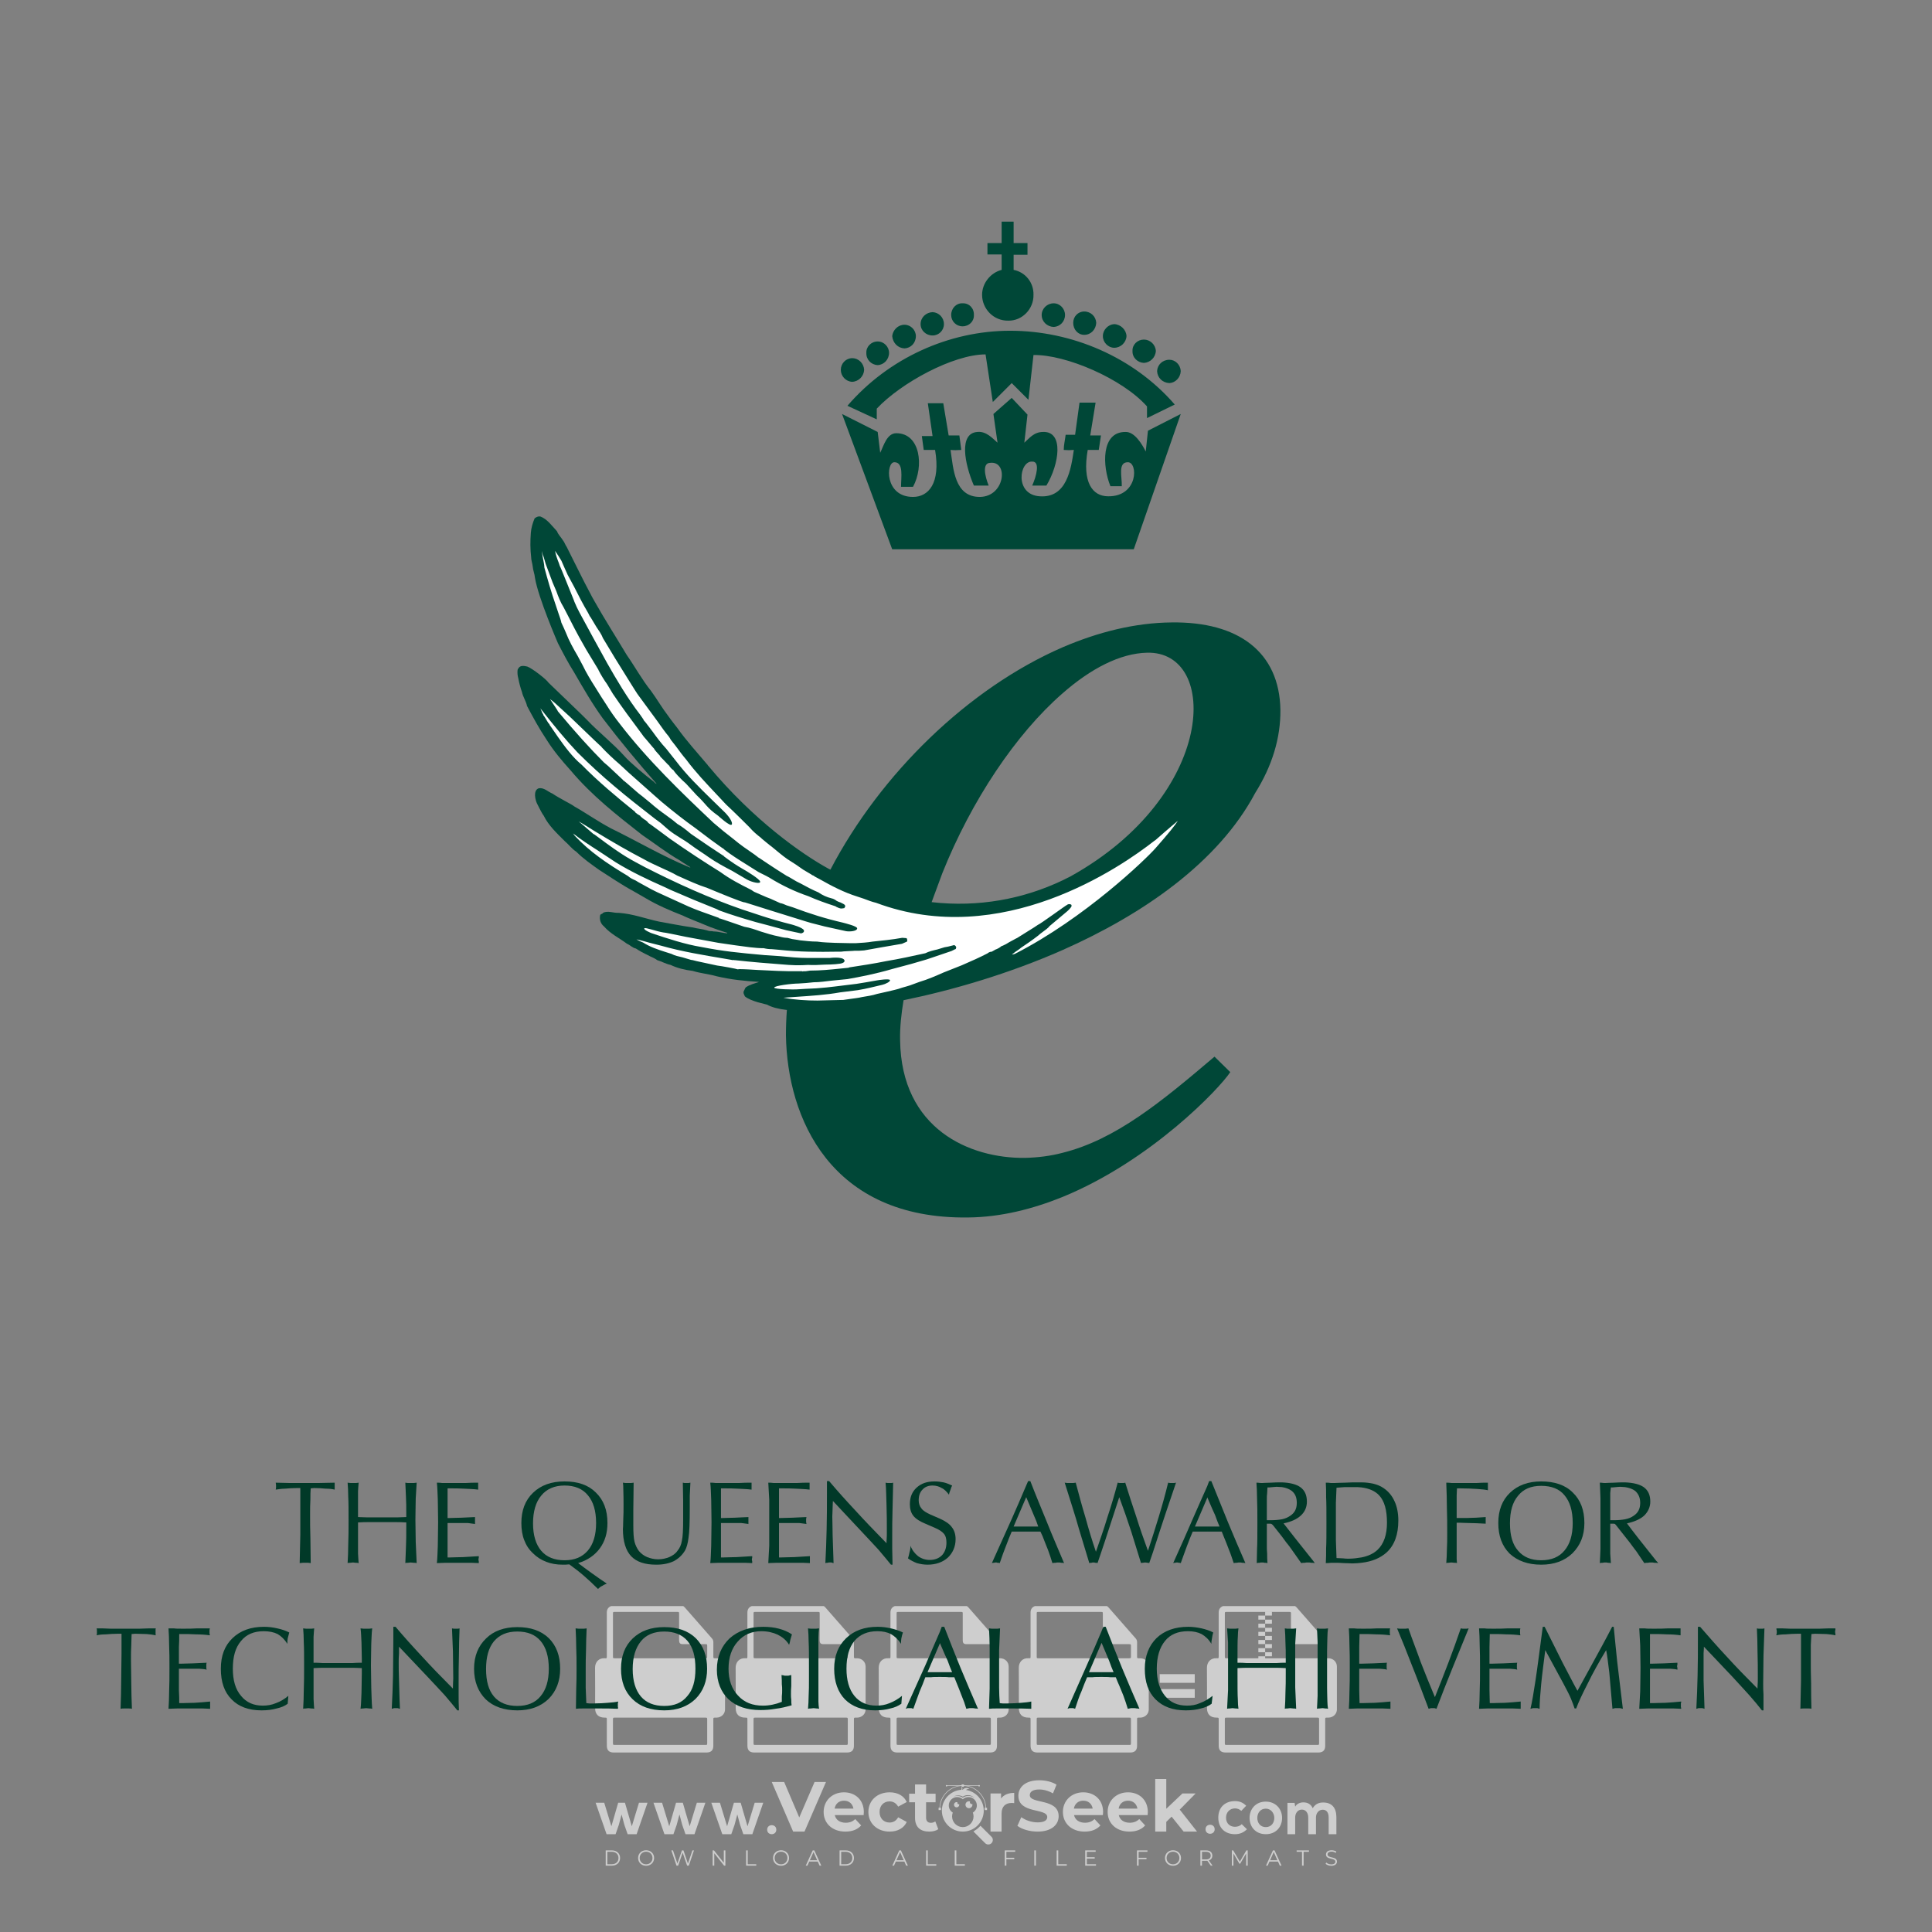 <?xml version="1.0" encoding="iso-8859-1"?>
<!-- Generator: Adobe Illustrator 27.0.0, SVG Export Plug-In . SVG Version: 6.00 Build 0)  -->
<svg version="1.1" id="Layer_1" xmlns="http://www.w3.org/2000/svg" xmlns:xlink="http://www.w3.org/1999/xlink" x="0px" y="0px"
	 viewBox="0 0 500 500" style="enable-background:new 0 0 500 500;" xml:space="preserve">
<rect x="0" y="0" width="500" height="500" fill="#808080" stroke="none"/>
<g id="watermark_1_">
	<g>
		<g id="watermark" style="opacity:0.61;">
			<g>
				<g>
					<g>
						<g>
							<polygon style="fill:#FFFFFF;" points="213.765,461.172 208.204,474.017 205.268,474.017 199.726,461.172 202.938,461.172 
								206.846,470.347 210.81,461.172 							"/>
						</g>
						<g>
							<path style="fill:#FFFFFF;" d="M223.507,469.741h-7.469c0.275,1.23,1.321,1.982,2.826,1.982c1.046,0,1.798-0.312,2.477-0.954
								l1.523,1.651c-0.917,1.046-2.294,1.597-4.074,1.597c-3.413,0-5.634-2.147-5.634-5.083c0-2.954,2.257-5.083,5.267-5.083
								c2.899,0,5.138,1.945,5.138,5.12C223.562,469.191,223.526,469.503,223.507,469.741 M216.002,468.071h4.863
								c-0.202-1.248-1.138-2.055-2.422-2.055C217.139,466.016,216.204,466.805,216.002,468.071"/>
						</g>
						<g>
							<path style="fill:#FFFFFF;" d="M224.735,468.934c0-2.973,2.294-5.083,5.505-5.083c2.074,0,3.707,0.899,4.423,2.514
								l-2.22,1.193c-0.532-0.936-1.321-1.358-2.221-1.358c-1.45,0-2.587,1.009-2.587,2.734c0,1.725,1.138,2.734,2.587,2.734
								c0.899,0,1.688-0.404,2.221-1.358l2.22,1.211c-0.716,1.578-2.349,2.495-4.423,2.495
								C227.029,474.017,224.735,471.907,224.735,468.934"/>
						</g>
						<g>
							<path style="fill:#FFFFFF;" d="M242.828,473.393c-0.587,0.422-1.45,0.624-2.331,0.624c-2.33,0-3.688-1.193-3.688-3.542
								v-4.055h-1.523v-2.202h1.523v-2.404h2.863v2.404h2.459v2.202h-2.459v4.019c0,0.844,0.458,1.303,1.229,1.303
								c0.422,0,0.844-0.128,1.156-0.367L242.828,473.393z"/>
						</g>
					</g>
					<g>
						<path style="fill:#FFFFFF;" d="M262.474,463.997v2.643c-0.238-0.018-0.422-0.037-0.642-0.037
							c-1.578,0-2.624,0.862-2.624,2.753v4.661h-2.863v-9.873h2.734v1.303C259.776,464.493,260.951,463.997,262.474,463.997"/>
					</g>
					<g>
						<path style="fill:#FFFFFF;" d="M263.299,472.53l1.009-2.239c1.083,0.789,2.697,1.339,4.239,1.339
							c1.762,0,2.477-0.587,2.477-1.376c0-2.404-7.469-0.752-7.469-5.524c0-2.184,1.762-4,5.413-4c1.615,0,3.267,0.385,4.459,1.138
							l-0.918,2.257c-1.193-0.679-2.422-1.009-3.56-1.009c-1.761,0-2.44,0.66-2.44,1.468c0,2.367,7.468,0.734,7.468,5.45
							c0,2.147-1.78,3.982-5.45,3.982C266.492,474.017,264.437,473.411,263.299,472.53"/>
					</g>
					<g>
						<path style="fill:#FFFFFF;" d="M285.428,469.741h-7.469c0.275,1.23,1.321,1.982,2.826,1.982c1.046,0,1.798-0.312,2.477-0.954
							l1.523,1.651c-0.918,1.046-2.294,1.597-4.074,1.597c-3.413,0-5.634-2.147-5.634-5.083c0-2.954,2.257-5.083,5.267-5.083
							c2.9,0,5.138,1.945,5.138,5.12C285.484,469.191,285.447,469.503,285.428,469.741 M277.923,468.071h4.863
							c-0.202-1.248-1.138-2.055-2.422-2.055C279.061,466.016,278.125,466.805,277.923,468.071"/>
					</g>
					<g>
						<path style="fill:#FFFFFF;" d="M297.007,469.741h-7.469c0.275,1.23,1.321,1.982,2.826,1.982c1.046,0,1.798-0.312,2.477-0.954
							l1.523,1.651c-0.918,1.046-2.294,1.597-4.074,1.597c-3.413,0-5.634-2.147-5.634-5.083c0-2.954,2.257-5.083,5.267-5.083
							c2.899,0,5.138,1.945,5.138,5.12C297.062,469.191,297.025,469.503,297.007,469.741 M289.501,468.071h4.863
							c-0.202-1.248-1.138-2.055-2.422-2.055C290.639,466.016,289.703,466.805,289.501,468.071"/>
					</g>
					<g>
						<polygon style="fill:#FFFFFF;" points="303.208,470.145 301.831,471.503 301.831,474.017 298.969,474.017 298.969,460.401 
							301.831,460.401 301.831,468.108 306.016,464.144 309.429,464.144 305.318,468.328 309.796,474.017 306.327,474.017 						"/>
					</g>
					<g>
						<path style="fill:#FFFFFF;" d="M256.601,475.359L256.601,475.359l-2.86-2.86c-0.435,0.508-0.953,0.943-1.534,1.284
							c-0.092,0.069-0.186,0.136-0.283,0.199l3.027,3.027c0.456,0.456,1.195,0.456,1.65,0
							C257.057,476.554,257.057,475.815,256.601,475.359"/>
					</g>
					<g>
						<path style="fill:#FFFFFF;" d="M249.984,463.244c0.221-0.173,0.495-0.281,0.797-0.281c0.042,0,0.083,0.002,0.124,0.006
							c-0.214-0.156-0.478-0.249-0.764-0.249c-0.395,0-0.744,0.18-0.981,0.458c-0.051,0-0.1,0.006-0.151,0.008
							c0.039-0.077,0.064-0.162,0.064-0.255c0-0.234-0.143-0.434-0.346-0.519c0.087,0.126,0.138,0.279,0.138,0.445
							c0,0.122-0.031,0.237-0.081,0.341c-2.811,0.201-5.03,2.539-5.03,5.4c0,2.993,2.426,5.42,5.42,5.42
							c2.993,0,5.42-2.426,5.42-5.42C254.595,465.879,252.593,463.635,249.984,463.244 M247.983,464.656
							c0.435,0,0.844,0.112,1.199,0.309c0.374-0.245,0.82-0.387,1.299-0.387c0.711,0,1.348,0.312,1.784,0.806
							c-0.435-0.379-1.004-0.61-1.627-0.61c-0.449,0-0.87,0.12-1.234,0.329c-0.079,0.046-0.156,0.096-0.229,0.15
							c-0.065-0.048-0.133-0.093-0.204-0.134c-0.369-0.219-0.8-0.344-1.26-0.344c-0.3,0-0.588,0.054-0.854,0.152
							C247.196,464.754,247.578,464.656,247.983,464.656 M251.772,469.098c0.115,0.305,0.181,0.634,0.181,0.979
							c0,1.534-1.244,2.777-2.778,2.777c-1.534,0-2.777-1.243-2.777-2.777c0-0.345,0.066-0.674,0.181-0.979
							c-0.62-0.382-1.035-1.064-1.035-1.846c0-1.197,0.971-2.168,2.168-2.168c0.565,0,1.078,0.218,1.463,0.572
							c0.386-0.354,0.899-0.572,1.464-0.572c1.197,0,2.168,0.971,2.168,2.168C252.807,468.034,252.392,468.716,251.772,469.098"/>
					</g>
					<g>
						<path style="fill:#FFFFFF;" d="M251.666,467.061c0,0.497-0.404,0.901-0.901,0.901c-0.497,0-0.901-0.404-0.901-0.901
							s0.404-0.901,0.901-0.901c0.101,0,0.197,0.017,0.287,0.047c-0.03,0.062-0.045,0.132-0.045,0.204
							c0,0.273,0.221,0.494,0.494,0.494c0.05,0,0.099-0.008,0.146-0.022C251.66,466.941,251.666,467,251.666,467.061"/>
					</g>
					<g>
						<path style="fill:#FFFFFF;" d="M248.255,467.061c0,0.376-0.305,0.681-0.681,0.681c-0.376,0-0.681-0.305-0.681-0.681
							s0.305-0.681,0.681-0.681c0.076,0,0.149,0.013,0.217,0.035c-0.023,0.047-0.034,0.1-0.034,0.155
							c0,0.206,0.167,0.374,0.374,0.374c0.038,0,0.075-0.006,0.11-0.017C248.25,466.97,248.255,467.015,248.255,467.061"/>
					</g>
					<g>
						<g>
							<g>
								<rect x="242.908" y="467.83" style="fill:#FFFFFF;" width="0.616" height="0.616"/>
							</g>
							<g>
								<rect x="254.827" y="467.83" style="fill:#FFFFFF;" width="0.616" height="0.616"/>
							</g>
							<g>
								<path style="fill:#FFFFFF;" d="M255.205,468.082h-0.14c0-3.248-2.642-5.89-5.89-5.89c-3.248,0-5.89,2.642-5.89,5.89h-0.14
									c0-1.611,0.627-3.125,1.766-4.264c1.139-1.139,2.653-1.766,4.264-1.766c1.611,0,3.125,0.627,4.264,1.766
									C254.578,464.957,255.205,466.471,255.205,468.082"/>
							</g>
						</g>
						<g>
							<rect x="248.868" y="461.814" style="fill:#FFFFFF;" width="0.616" height="0.616"/>
						</g>
						<g>
							<rect x="244.95" y="462.052" style="fill:#FFFFFF;" width="8.45" height="0.14"/>
						</g>
						<g>
							<path style="fill:#FFFFFF;" d="M245.174,462.15c0,0.108-0.088,0.196-0.196,0.196c-0.108,0-0.196-0.088-0.196-0.196
								c0-0.108,0.088-0.196,0.196-0.196C245.086,461.954,245.174,462.042,245.174,462.15"/>
						</g>
						<g>
							<path style="fill:#FFFFFF;" d="M253.596,462.15c0,0.108-0.088,0.196-0.196,0.196c-0.108,0-0.196-0.088-0.196-0.196
								c0-0.108,0.088-0.196,0.196-0.196C253.509,461.954,253.596,462.042,253.596,462.15"/>
						</g>
					</g>
				</g>
				<g>
					<path style="fill:#FFFFFF;" d="M314.356,473.409c0,1.559-2.364,1.559-2.364,0C311.993,471.851,314.356,471.851,314.356,473.409
						z"/>
				</g>
				<g>
					<g>
						<g>
							<path style="fill:#FFFFFF;" d="M161.739,466.549l1.772,6.088l1.855-6.088h2.215l-2.823,8.14h-2.33l-0.837-2.396l-0.722-2.708
								l-0.722,2.708l-0.837,2.396h-2.33l-2.839-8.14h2.231l1.855,6.088l1.756-6.088H161.739z"/>
						</g>
						<g>
							<path style="fill:#FFFFFF;" d="M176.713,466.549l1.772,6.088l1.855-6.088h2.215l-2.823,8.14h-2.33l-0.837-2.396l-0.722-2.708
								l-0.722,2.708l-0.837,2.396h-2.33l-2.839-8.14h2.231l1.855,6.088l1.756-6.088H176.713z"/>
						</g>
						<g>
							<path style="fill:#FFFFFF;" d="M191.687,466.549l1.772,6.088l1.855-6.088h2.215l-2.823,8.14h-2.33l-0.837-2.396l-0.722-2.708
								l-0.722,2.708l-0.837,2.396h-2.33l-2.839-8.14h2.231l1.855,6.088l1.756-6.088H191.687z"/>
						</g>
					</g>
					<g>
						<path style="fill:#FFFFFF;" d="M200.908,473.52c0,1.559-2.364,1.559-2.364,0C198.545,471.962,200.908,471.962,200.908,473.52z
							"/>
					</g>
					<g>
						<path style="fill:#FFFFFF;" d="M322.71,473.409c-0.935,0.919-1.919,1.28-3.117,1.28c-2.346,0-4.3-1.411-4.3-4.282
							s1.953-4.284,4.3-4.284c1.149,0,2.035,0.329,2.921,1.199l-1.264,1.329c-0.476-0.428-1.066-0.64-1.623-0.64
							c-1.346,0-2.33,0.985-2.33,2.396c0,1.542,1.05,2.362,2.297,2.362c0.64,0,1.28-0.18,1.772-0.672L322.71,473.409z"/>
					</g>
					<g>
						<path style="fill:#FFFFFF;" d="M331.805,470.472c0,2.33-1.591,4.217-4.217,4.217c-2.626,0-4.201-1.887-4.201-4.217
							c0-2.314,1.609-4.217,4.185-4.217C330.149,466.255,331.805,468.158,331.805,470.472z M325.389,470.472
							c0,1.231,0.739,2.38,2.199,2.38c1.46,0,2.199-1.149,2.199-2.38c0-1.215-0.854-2.396-2.199-2.396
							C326.144,468.077,325.389,469.258,325.389,470.472z"/>
					</g>
					<g>
						<path style="fill:#FFFFFF;" d="M338.572,474.689v-4.332c0-1.068-0.559-2.035-1.658-2.035c-1.082,0-1.722,0.967-1.722,2.035
							v4.332h-2.003v-8.107h1.855l0.148,0.985c0.426-0.82,1.362-1.116,2.133-1.116c0.969,0,1.937,0.394,2.396,1.51
							c0.723-1.149,1.658-1.478,2.708-1.478c2.297,0,3.43,1.412,3.43,3.84v4.365h-2.003v-4.365c0-1.066-0.442-1.97-1.526-1.97
							c-1.082,0-1.756,0.935-1.756,2.003v4.332H338.572z"/>
					</g>
				</g>
			</g>
		</g>
		<g style="opacity:0.61;">
			<g>
				<g>
					<path style="fill:#FFFFFF;" d="M345.988,431.299c-0.006-1.224-0.959-2.121-2.189-2.14c-0.924-0.014-0.832,0.12-0.834-0.867
						c-0.003-1.097-0.007-2.194,0.003-3.292c0.003-0.379-0.112-0.691-0.362-0.976c-2.342-2.668-4.678-5.342-7.019-8.011
						c-0.12-0.137-0.275-0.244-0.414-0.366c-6.214,0-12.427,0-18.641,0c-0.794,0.293-1.14,0.868-1.138,1.709
						c0.01,3.748,0.004,7.496,0.004,11.243c0,0.556-0.003,0.589-0.55,0.551c-1.497-0.102-2.516,0.986-2.497,2.492
						c0.044,3.476,0.013,6.953,0.014,10.429c0.001,1.58,0.867,2.443,2.45,2.449c0.582,0.002,0.582,0.002,0.582,0.6
						c0,2.219-0.001,4.438,0.001,6.657c0.001,1.192,0.58,1.771,1.768,1.771c8.013,0.001,16.027,0.001,24.04,0
						c1.168,0,1.755-0.583,1.757-1.745c0.002-2.256,0-4.512,0.001-6.768c0-0.512,0.002-0.511,0.52-0.515
						c0.271-0.002,0.541,0.008,0.809-0.058c0.996-0.246,1.69-1.044,1.694-2.069C346.003,438.696,346.005,434.997,345.988,431.299z
						 M317.537,417.162c5.337,0,10.674,0,16.01,0c0.548,0,0.554,0.007,0.554,0.561c0.001,2.243-0.001,4.486,0.001,6.73
						c0.001,0.811,0.249,1.059,1.06,1.059c1.91,0.001,3.821,0,5.731,0.001c0.458,0,0.479,0.021,0.481,0.483
						c0.003,0.887,0.002,1.775,0,2.662c-0.001,0.477-0.024,0.498-0.504,0.499c-3.895,0.001-7.79,0-11.684,0
						c-3.882,0-7.765,0-11.647,0c-0.55,0-0.552-0.001-0.552-0.561c-0.001-3.624-0.001-7.247,0-10.871
						C316.987,417.166,316.991,417.162,317.537,417.162z M340.822,451.579c-3.883,0.001-7.766,0-11.65,0c-3.871,0-7.742,0-11.613,0
						c-0.572,0-0.574-0.002-0.574-0.579c-0.001-1.997-0.001-3.994,0.001-5.991c0-0.464,0.023-0.486,0.478-0.487
						c7.803-0.001,15.607-0.001,23.41,0c0.478,0,0.499,0.02,0.499,0.503c0.002,1.997,0.001,3.994,0,5.991
						C341.375,451.574,341.37,451.579,340.822,451.579z"/>
				</g>
				<g>
					<g>
						<rect x="327.418" y="417.053" style="fill:#FFFFFF;" width="1.757" height="1.054"/>
					</g>
					<g>
						<rect x="325.662" y="418.107" style="fill:#FFFFFF;" width="1.757" height="1.054"/>
					</g>
					<g>
						<rect x="327.418" y="419.161" style="fill:#FFFFFF;" width="1.757" height="1.054"/>
					</g>
					<g>
						<rect x="325.662" y="420.215" style="fill:#FFFFFF;" width="1.757" height="1.054"/>
					</g>
					<g>
						<rect x="327.418" y="421.269" style="fill:#FFFFFF;" width="1.757" height="1.054"/>
					</g>
					<g>
						<rect x="325.662" y="422.323" style="fill:#FFFFFF;" width="1.757" height="1.054"/>
					</g>
					<g>
						<rect x="327.418" y="423.378" style="fill:#FFFFFF;" width="1.757" height="1.054"/>
					</g>
					<g>
						<rect x="325.662" y="424.432" style="fill:#FFFFFF;" width="1.757" height="1.054"/>
					</g>
					<g>
						<rect x="327.418" y="425.486" style="fill:#FFFFFF;" width="1.757" height="1.054"/>
					</g>
					<g>
						<rect x="325.662" y="426.54" style="fill:#FFFFFF;" width="1.757" height="1.054"/>
					</g>
					<g>
						<rect x="327.418" y="427.594" style="fill:#FFFFFF;" width="1.757" height="1.054"/>
					</g>
					<g>
						<rect x="325.662" y="428.648" style="fill:#FFFFFF;" width="1.757" height="1.054"/>
					</g>
				</g>
			</g>
			<g>
				<path style="fill:#FFFFFF;" d="M187.637,431.299c-0.006-1.224-0.959-2.121-2.189-2.14c-0.924-0.014-0.832,0.12-0.834-0.867
					c-0.003-1.097-0.007-2.194,0.003-3.292c0.003-0.379-0.112-0.691-0.362-0.976c-2.342-2.668-4.678-5.342-7.019-8.011
					c-0.12-0.137-0.275-0.244-0.414-0.366c-6.214,0-12.427,0-18.641,0c-0.794,0.293-1.14,0.868-1.138,1.709
					c0.01,3.748,0.004,7.496,0.004,11.243c0,0.556-0.003,0.589-0.55,0.551c-1.497-0.102-2.516,0.986-2.497,2.492
					c0.044,3.476,0.013,6.953,0.014,10.429c0.001,1.58,0.867,2.443,2.45,2.449c0.582,0.002,0.582,0.002,0.582,0.6
					c0,2.219-0.001,4.438,0.001,6.657c0.001,1.192,0.58,1.771,1.768,1.771c8.013,0.001,16.027,0.001,24.04,0
					c1.168,0,1.755-0.583,1.757-1.745c0.002-2.256,0-4.512,0.001-6.768c0-0.512,0.002-0.511,0.52-0.515
					c0.271-0.002,0.541,0.008,0.809-0.058c0.996-0.246,1.69-1.044,1.694-2.069C187.652,438.696,187.655,434.997,187.637,431.299z
					 M159.187,417.162c5.337,0,10.674,0,16.01,0c0.548,0,0.554,0.007,0.554,0.561c0.001,2.243-0.001,4.486,0.001,6.73
					c0.001,0.811,0.249,1.059,1.06,1.059c1.91,0.001,3.821,0,5.731,0.001c0.458,0,0.479,0.021,0.481,0.483
					c0.003,0.887,0.002,1.775,0,2.662c-0.001,0.477-0.024,0.498-0.504,0.499c-3.895,0.001-7.79,0-11.684,0
					c-3.882,0-7.765,0-11.647,0c-0.55,0-0.552-0.001-0.552-0.561c-0.001-3.624-0.001-7.247,0-10.871
					C158.636,417.166,158.64,417.162,159.187,417.162z M182.472,451.579c-3.883,0.001-7.766,0-11.65,0c-3.871,0-7.742,0-11.613,0
					c-0.572,0-0.574-0.002-0.574-0.579c-0.001-1.997-0.001-3.994,0.001-5.991c0-0.464,0.023-0.486,0.478-0.487
					c7.803-0.001,15.607-0.001,23.41,0c0.478,0,0.499,0.02,0.499,0.503c0.002,1.997,0.001,3.994,0,5.991
					C183.024,451.574,183.019,451.579,182.472,451.579z"/>
			</g>
			<g>
				<path style="fill:#FFFFFF;" d="M159.779,440.669v-7.897h2.779c0.375,0,0.726,0.061,1.053,0.182
					c0.327,0.121,0.612,0.292,0.855,0.513c0.242,0.221,0.434,0.483,0.573,0.789c0.14,0.305,0.21,0.642,0.21,1.009
					c0,0.375-0.07,0.715-0.21,1.02c-0.14,0.305-0.331,0.568-0.573,0.789c-0.243,0.221-0.528,0.392-0.855,0.513
					c-0.327,0.121-0.678,0.182-1.053,0.182h-1.29v2.901H159.779z M162.58,436.356c0.39,0,0.684-0.111,0.882-0.331
					c0.199-0.22,0.298-0.474,0.298-0.761c0-0.14-0.024-0.276-0.072-0.408c-0.048-0.132-0.121-0.248-0.221-0.347
					c-0.099-0.099-0.223-0.178-0.37-0.237c-0.147-0.059-0.32-0.089-0.518-0.089h-1.312v2.173H162.58z"/>
				<path style="fill:#FFFFFF;" d="M166.308,432.771h1.731l3.177,5.294h0.088l-0.088-1.522v-3.772h1.478v7.897h-1.566l-3.353-5.592
					h-0.088l0.088,1.522v4.07h-1.467V432.771z"/>
				<path style="fill:#FFFFFF;" d="M177.922,436.334h3.872c0.022,0.089,0.04,0.195,0.055,0.32c0.014,0.125,0.022,0.25,0.022,0.375
					c0,0.507-0.077,0.985-0.231,1.434c-0.154,0.449-0.397,0.849-0.728,1.202c-0.353,0.375-0.776,0.666-1.268,0.871
					c-0.493,0.206-1.055,0.309-1.688,0.309c-0.574,0-1.114-0.103-1.622-0.309c-0.507-0.206-0.948-0.492-1.323-0.86
					c-0.375-0.367-0.673-0.803-0.894-1.307c-0.221-0.504-0.331-1.053-0.331-1.649c0-0.595,0.11-1.145,0.331-1.649
					c0.221-0.504,0.518-0.939,0.894-1.307c0.375-0.367,0.816-0.654,1.323-0.86c0.507-0.206,1.048-0.309,1.622-0.309
					c0.64,0,1.211,0.11,1.715,0.331c0.504,0.221,0.935,0.526,1.296,0.915l-1.025,1.004c-0.258-0.272-0.544-0.48-0.861-0.623
					c-0.316-0.143-0.695-0.215-1.136-0.215c-0.361,0-0.703,0.065-1.026,0.193c-0.324,0.129-0.607,0.311-0.85,0.546
					c-0.242,0.235-0.436,0.52-0.579,0.855c-0.143,0.335-0.215,0.708-0.215,1.119c0,0.412,0.072,0.785,0.215,1.12
					c0.143,0.335,0.338,0.62,0.584,0.855c0.246,0.235,0.531,0.418,0.855,0.546c0.323,0.129,0.669,0.193,1.037,0.193
					c0.419,0,0.773-0.061,1.064-0.182c0.29-0.121,0.538-0.278,0.744-0.469c0.148-0.132,0.275-0.3,0.381-0.502
					c0.106-0.202,0.189-0.428,0.248-0.678h-2.482V436.334z"/>
			</g>
			<g>
				<path style="fill:#FFFFFF;" d="M224.019,431.299c-0.006-1.224-0.959-2.121-2.189-2.14c-0.924-0.014-0.832,0.12-0.834-0.867
					c-0.003-1.097-0.007-2.194,0.003-3.292c0.003-0.379-0.112-0.691-0.362-0.976c-2.342-2.668-4.678-5.342-7.019-8.011
					c-0.12-0.137-0.275-0.244-0.414-0.366c-6.214,0-12.427,0-18.641,0c-0.794,0.293-1.14,0.868-1.138,1.709
					c0.01,3.748,0.004,7.496,0.004,11.243c0,0.556-0.003,0.589-0.55,0.551c-1.497-0.102-2.516,0.986-2.497,2.492
					c0.044,3.476,0.013,6.953,0.014,10.429c0.001,1.58,0.867,2.443,2.45,2.449c0.582,0.002,0.582,0.002,0.582,0.6
					c0,2.219-0.001,4.438,0.001,6.657c0.001,1.192,0.58,1.771,1.768,1.771c8.013,0.001,16.027,0.001,24.04,0
					c1.168,0,1.755-0.583,1.757-1.745c0.002-2.256,0-4.512,0.001-6.768c0-0.512,0.002-0.511,0.52-0.515
					c0.271-0.002,0.541,0.008,0.809-0.058c0.997-0.246,1.69-1.044,1.694-2.069C224.034,438.696,224.036,434.997,224.019,431.299z
					 M195.568,417.162c5.337,0,10.674,0,16.01,0c0.548,0,0.554,0.007,0.554,0.561c0.001,2.243-0.001,4.486,0.001,6.73
					c0.001,0.811,0.249,1.059,1.06,1.059c1.91,0.001,3.821,0,5.731,0.001c0.458,0,0.479,0.021,0.481,0.483
					c0.003,0.887,0.002,1.775,0,2.662c-0.001,0.477-0.024,0.498-0.504,0.499c-3.895,0.001-7.79,0-11.684,0
					c-3.882,0-7.765,0-11.647,0c-0.55,0-0.552-0.001-0.552-0.561c-0.001-3.624-0.001-7.247,0-10.871
					C195.018,417.166,195.022,417.162,195.568,417.162z M218.854,451.579c-3.883,0.001-7.766,0-11.65,0c-3.871,0-7.742,0-11.613,0
					c-0.572,0-0.574-0.002-0.574-0.579c-0.001-1.997-0.001-3.994,0.001-5.991c0-0.464,0.023-0.486,0.478-0.487
					c7.803-0.001,15.607-0.001,23.41,0c0.478,0,0.499,0.02,0.499,0.503c0.002,1.997,0.001,3.994,0,5.991
					C219.406,451.574,219.401,451.579,218.854,451.579z"/>
			</g>
			<g>
				<path style="fill:#FFFFFF;" d="M205.111,432.771h1.699l2.967,7.897h-1.644l-0.651-1.886h-3.044l-0.651,1.886h-1.643
					L205.111,432.771z M206.997,437.415l-0.706-1.974l-0.287-0.96h-0.088l-0.287,0.96l-0.706,1.974H206.997z"/>
				<path style="fill:#FFFFFF;" d="M211.331,434.536c-0.125,0-0.245-0.024-0.359-0.072c-0.114-0.048-0.213-0.114-0.298-0.199
					c-0.084-0.084-0.151-0.182-0.198-0.292c-0.048-0.11-0.072-0.232-0.072-0.364s0.024-0.254,0.072-0.364
					c0.048-0.11,0.114-0.208,0.198-0.292c0.084-0.084,0.184-0.151,0.298-0.198c0.114-0.048,0.233-0.072,0.359-0.072
					c0.257,0,0.478,0.09,0.662,0.27c0.184,0.181,0.276,0.399,0.276,0.656s-0.092,0.476-0.276,0.656
					C211.809,434.446,211.589,434.536,211.331,434.536z M210.615,440.669v-5.404h1.445v5.404H210.615z"/>
			</g>
			<g>
				<path style="fill:#FFFFFF;" d="M261.044,431.299c-0.006-1.224-0.959-2.121-2.189-2.14c-0.924-0.014-0.832,0.12-0.834-0.867
					c-0.003-1.097-0.007-2.194,0.003-3.292c0.003-0.379-0.112-0.691-0.362-0.976c-2.342-2.668-4.678-5.342-7.019-8.011
					c-0.12-0.137-0.275-0.244-0.414-0.366c-6.214,0-12.427,0-18.641,0c-0.794,0.293-1.14,0.868-1.138,1.709
					c0.01,3.748,0.004,7.496,0.004,11.243c0,0.556-0.003,0.589-0.55,0.551c-1.497-0.102-2.516,0.986-2.497,2.492
					c0.044,3.476,0.013,6.953,0.014,10.429c0.001,1.58,0.867,2.443,2.45,2.449c0.582,0.002,0.582,0.002,0.582,0.6
					c0,2.219-0.001,4.438,0.001,6.657c0.001,1.192,0.58,1.771,1.768,1.771c8.013,0.001,16.027,0.001,24.04,0
					c1.168,0,1.755-0.583,1.757-1.745c0.002-2.256,0-4.512,0.001-6.768c0-0.512,0.002-0.511,0.52-0.515
					c0.271-0.002,0.541,0.008,0.809-0.058c0.996-0.246,1.69-1.044,1.694-2.069C261.059,438.696,261.061,434.997,261.044,431.299z
					 M232.593,417.162c5.337,0,10.674,0,16.01,0c0.548,0,0.554,0.007,0.554,0.561c0.001,2.243-0.001,4.486,0.001,6.73
					c0.001,0.811,0.249,1.059,1.06,1.059c1.91,0.001,3.821,0,5.731,0.001c0.458,0,0.479,0.021,0.481,0.483
					c0.003,0.887,0.002,1.775,0,2.662c-0.001,0.477-0.024,0.498-0.504,0.499c-3.895,0.001-7.79,0-11.684,0
					c-3.882,0-7.765,0-11.647,0c-0.55,0-0.552-0.001-0.552-0.561c-0.001-3.624-0.001-7.247,0-10.871
					C232.042,417.166,232.047,417.162,232.593,417.162z M255.878,451.579c-3.883,0.001-7.766,0-11.65,0c-3.871,0-7.742,0-11.613,0
					c-0.572,0-0.574-0.002-0.574-0.579c-0.001-1.997-0.001-3.994,0.001-5.991c0-0.464,0.023-0.486,0.478-0.487
					c7.803-0.001,15.607-0.001,23.41,0c0.478,0,0.499,0.02,0.499,0.503c0.002,1.997,0.001,3.994,0,5.991
					C256.431,451.574,256.426,451.579,255.878,451.579z"/>
			</g>
			<g>
				<path style="fill:#FFFFFF;" d="M236.361,440.845c-0.338,0-0.662-0.048-0.971-0.143c-0.309-0.095-0.592-0.239-0.849-0.43
					c-0.257-0.191-0.481-0.425-0.673-0.7c-0.191-0.276-0.342-0.597-0.452-0.965l1.401-0.551c0.103,0.397,0.283,0.726,0.54,0.987
					c0.257,0.261,0.596,0.392,1.015,0.392c0.154,0,0.303-0.02,0.447-0.061c0.143-0.04,0.272-0.099,0.386-0.176
					s0.204-0.175,0.27-0.292c0.066-0.118,0.099-0.254,0.099-0.408c0-0.147-0.026-0.279-0.077-0.397
					c-0.051-0.117-0.138-0.227-0.259-0.331c-0.121-0.103-0.28-0.202-0.475-0.298c-0.195-0.095-0.435-0.195-0.722-0.298l-0.485-0.176
					c-0.213-0.073-0.429-0.173-0.645-0.298c-0.217-0.125-0.413-0.276-0.59-0.452c-0.177-0.176-0.322-0.384-0.436-0.623
					c-0.114-0.239-0.171-0.509-0.171-0.81c0-0.309,0.06-0.597,0.182-0.866c0.121-0.268,0.294-0.503,0.518-0.706
					c0.224-0.202,0.492-0.36,0.805-0.474s0.66-0.171,1.042-0.171c0.397,0,0.74,0.053,1.031,0.16
					c0.291,0.107,0.537,0.243,0.739,0.408c0.202,0.165,0.366,0.348,0.491,0.546c0.125,0.199,0.217,0.386,0.276,0.563l-1.312,0.551
					c-0.074-0.221-0.208-0.419-0.402-0.596c-0.195-0.176-0.462-0.265-0.8-0.265c-0.324,0-0.592,0.075-0.805,0.226
					c-0.213,0.151-0.32,0.348-0.32,0.59c0,0.235,0.103,0.436,0.309,0.601c0.206,0.165,0.533,0.325,0.982,0.48l0.497,0.165
					c0.316,0.111,0.605,0.237,0.866,0.381c0.261,0.143,0.485,0.314,0.673,0.513c0.187,0.199,0.331,0.425,0.43,0.678
					c0.1,0.254,0.149,0.546,0.149,0.877c0,0.412-0.083,0.767-0.248,1.064c-0.165,0.298-0.377,0.542-0.634,0.734
					c-0.258,0.191-0.548,0.335-0.872,0.43C236.986,440.797,236.67,440.845,236.361,440.845z"/>
				<path style="fill:#FFFFFF;" d="M239.516,432.771h1.61l1.633,4.754l0.287,1.015h0.088l0.309-1.015l1.699-4.754h1.61l-2.879,7.897
					h-1.566L239.516,432.771z"/>
				<path style="fill:#FFFFFF;" d="M251.097,436.334h3.871c0.022,0.089,0.04,0.195,0.055,0.32c0.015,0.125,0.023,0.25,0.023,0.375
					c0,0.507-0.078,0.985-0.232,1.434c-0.154,0.449-0.397,0.849-0.728,1.202c-0.353,0.375-0.775,0.666-1.268,0.871
					c-0.493,0.206-1.055,0.309-1.688,0.309c-0.574,0-1.114-0.103-1.621-0.309c-0.507-0.206-0.949-0.492-1.324-0.86
					c-0.375-0.367-0.673-0.803-0.894-1.307c-0.22-0.504-0.331-1.053-0.331-1.649c0-0.595,0.11-1.145,0.331-1.649
					c0.221-0.504,0.518-0.939,0.894-1.307c0.375-0.367,0.816-0.654,1.324-0.86c0.507-0.206,1.047-0.309,1.621-0.309
					c0.64,0,1.211,0.11,1.715,0.331c0.504,0.221,0.936,0.526,1.296,0.915l-1.026,1.004c-0.257-0.272-0.544-0.48-0.861-0.623
					c-0.316-0.143-0.694-0.215-1.136-0.215c-0.36,0-0.702,0.065-1.026,0.193c-0.323,0.129-0.607,0.311-0.849,0.546
					c-0.243,0.235-0.436,0.52-0.579,0.855c-0.143,0.335-0.215,0.708-0.215,1.119c0,0.412,0.072,0.785,0.215,1.12
					c0.143,0.335,0.338,0.62,0.585,0.855c0.246,0.235,0.531,0.418,0.854,0.546c0.324,0.129,0.669,0.193,1.037,0.193
					c0.419,0,0.774-0.061,1.064-0.182c0.29-0.121,0.539-0.278,0.745-0.469c0.147-0.132,0.274-0.3,0.38-0.502
					c0.107-0.202,0.189-0.428,0.248-0.678h-2.482V436.334z"/>
			</g>
			<g>
				<path style="fill:#FFFFFF;" d="M297.3,431.299c-0.006-1.224-0.959-2.121-2.189-2.14c-0.924-0.014-0.832,0.12-0.834-0.867
					c-0.003-1.097-0.007-2.194,0.003-3.292c0.003-0.379-0.112-0.691-0.362-0.976c-2.342-2.668-4.678-5.342-7.019-8.011
					c-0.12-0.137-0.275-0.244-0.414-0.366c-6.214,0-12.427,0-18.641,0c-0.794,0.293-1.14,0.868-1.138,1.709
					c0.01,3.748,0.004,7.496,0.004,11.243c0,0.556-0.003,0.589-0.55,0.551c-1.497-0.102-2.516,0.986-2.497,2.492
					c0.044,3.476,0.013,6.953,0.014,10.429c0.001,1.58,0.867,2.443,2.45,2.449c0.582,0.002,0.582,0.002,0.582,0.6
					c0,2.219-0.001,4.438,0.001,6.657c0.001,1.192,0.58,1.771,1.768,1.771c8.013,0.001,16.027,0.001,24.04,0
					c1.168,0,1.755-0.583,1.757-1.745c0.002-2.256,0-4.512,0.001-6.768c0-0.512,0.002-0.511,0.52-0.515
					c0.271-0.002,0.541,0.008,0.809-0.058c0.996-0.246,1.69-1.044,1.694-2.069C297.315,438.696,297.318,434.997,297.3,431.299z
					 M268.85,417.162c5.337,0,10.674,0,16.01,0c0.548,0,0.554,0.007,0.554,0.561c0.001,2.243-0.001,4.486,0.001,6.73
					c0.001,0.811,0.249,1.059,1.06,1.059c1.91,0.001,3.821,0,5.731,0.001c0.458,0,0.479,0.021,0.481,0.483
					c0.003,0.887,0.002,1.775,0,2.662c-0.001,0.477-0.024,0.498-0.504,0.499c-3.895,0.001-7.79,0-11.684,0
					c-3.882,0-7.765,0-11.647,0c-0.55,0-0.552-0.001-0.552-0.561c-0.001-3.624-0.001-7.247,0-10.871
					C268.299,417.166,268.303,417.162,268.85,417.162z M292.135,451.579c-3.883,0.001-7.766,0-11.65,0c-3.871,0-7.742,0-11.613,0
					c-0.572,0-0.574-0.002-0.574-0.579c-0.001-1.997-0.001-3.994,0.001-5.991c0-0.464,0.023-0.486,0.478-0.487
					c7.803-0.001,15.607-0.001,23.41,0c0.478,0,0.499,0.02,0.499,0.503c0.001,1.997,0.001,3.994,0,5.991
					C292.687,451.574,292.682,451.579,292.135,451.579z"/>
			</g>
			<g>
				<path style="fill:#FFFFFF;" d="M272.966,434.183v1.831h3.165v1.412h-3.165v1.831h3.518v1.412h-5.007v-7.897h5.007v1.412H272.966
					z"/>
				<path style="fill:#FFFFFF;" d="M277.852,440.669v-7.897h2.779c0.375,0,0.726,0.061,1.053,0.182
					c0.327,0.121,0.612,0.292,0.855,0.513c0.243,0.221,0.434,0.483,0.574,0.789c0.14,0.305,0.209,0.642,0.209,1.009
					c0,0.375-0.07,0.715-0.209,1.02c-0.14,0.305-0.331,0.568-0.574,0.789c-0.243,0.221-0.528,0.392-0.855,0.513
					c-0.327,0.121-0.678,0.182-1.053,0.182h-1.29v2.901H277.852z M280.653,436.356c0.389,0,0.684-0.111,0.882-0.331
					c0.199-0.22,0.298-0.474,0.298-0.761c0-0.14-0.024-0.276-0.072-0.408c-0.048-0.132-0.121-0.248-0.221-0.347
					c-0.099-0.099-0.222-0.178-0.37-0.237c-0.147-0.059-0.32-0.089-0.518-0.089h-1.312v2.173H280.653z"/>
				<path style="fill:#FFFFFF;" d="M286.797,440.845c-0.338,0-0.662-0.048-0.971-0.143c-0.309-0.095-0.592-0.239-0.849-0.43
					c-0.257-0.191-0.482-0.425-0.673-0.7c-0.191-0.276-0.342-0.597-0.452-0.965l1.401-0.551c0.103,0.397,0.283,0.726,0.541,0.987
					c0.257,0.261,0.595,0.392,1.015,0.392c0.154,0,0.303-0.02,0.447-0.061c0.143-0.04,0.272-0.099,0.386-0.176
					c0.114-0.077,0.204-0.175,0.27-0.292c0.066-0.118,0.1-0.254,0.1-0.408c0-0.147-0.026-0.279-0.077-0.397
					c-0.051-0.117-0.138-0.227-0.259-0.331c-0.121-0.103-0.279-0.202-0.474-0.298c-0.195-0.095-0.436-0.195-0.723-0.298
					l-0.485-0.176c-0.213-0.073-0.428-0.173-0.645-0.298c-0.217-0.125-0.414-0.276-0.59-0.452c-0.176-0.176-0.322-0.384-0.436-0.623
					c-0.114-0.239-0.171-0.509-0.171-0.81c0-0.309,0.061-0.597,0.182-0.866c0.121-0.268,0.294-0.503,0.518-0.706
					c0.224-0.202,0.493-0.36,0.805-0.474c0.312-0.114,0.66-0.171,1.042-0.171c0.397,0,0.741,0.053,1.031,0.16
					c0.29,0.107,0.537,0.243,0.739,0.408c0.202,0.165,0.365,0.348,0.491,0.546c0.125,0.199,0.217,0.386,0.276,0.563l-1.312,0.551
					c-0.074-0.221-0.208-0.419-0.403-0.596c-0.195-0.176-0.462-0.265-0.799-0.265c-0.324,0-0.592,0.075-0.805,0.226
					c-0.213,0.151-0.32,0.348-0.32,0.59c0,0.235,0.103,0.436,0.309,0.601c0.206,0.165,0.533,0.325,0.982,0.48l0.496,0.165
					c0.316,0.111,0.605,0.237,0.866,0.381c0.261,0.143,0.485,0.314,0.673,0.513c0.187,0.199,0.331,0.425,0.43,0.678
					c0.099,0.254,0.149,0.546,0.149,0.877c0,0.412-0.083,0.767-0.248,1.064c-0.165,0.298-0.377,0.542-0.634,0.734
					c-0.258,0.191-0.548,0.335-0.872,0.43C287.422,440.797,287.105,440.845,286.797,440.845z"/>
			</g>
			<g>
				<path style="fill:#FFFFFF;" d="M321.394,439.168l4.004-4.985h-3.827v-1.412h5.559v1.5l-3.96,4.985h4.004v1.412h-5.779V439.168z"
					/>
				<path style="fill:#FFFFFF;" d="M328.409,432.771h1.489v7.897h-1.489V432.771z"/>
				<path style="fill:#FFFFFF;" d="M331.486,440.669v-7.897h2.779c0.375,0,0.726,0.061,1.053,0.182
					c0.327,0.121,0.612,0.292,0.855,0.513s0.434,0.483,0.574,0.789c0.14,0.305,0.209,0.642,0.209,1.009
					c0,0.375-0.07,0.715-0.209,1.02c-0.14,0.305-0.331,0.568-0.574,0.789c-0.243,0.221-0.528,0.392-0.855,0.513
					c-0.327,0.121-0.678,0.182-1.053,0.182h-1.29v2.901H331.486z M334.288,436.356c0.389,0,0.684-0.111,0.882-0.331
					c0.199-0.22,0.298-0.474,0.298-0.761c0-0.14-0.024-0.276-0.072-0.408c-0.048-0.132-0.121-0.248-0.221-0.347
					c-0.099-0.099-0.222-0.178-0.37-0.237c-0.147-0.059-0.32-0.089-0.518-0.089h-1.312v2.173H334.288z"/>
			</g>
		</g>
		<g style="opacity:0.61;">
			<path style="fill:#FFFFFF;" d="M300.133,433.27h9.067v2.242h-9.067V433.27z M300.133,437.136h9.067v2.243h-9.067V437.136z"/>
		</g>
	</g>
	<g style="opacity:0.61;">
		<path style="fill:#FFFFFF;" d="M156.756,478.878h1.607c1.263,0,2.114,0.812,2.114,1.974c0,1.161-0.851,1.973-2.114,1.973h-1.607
			V478.878z M158.34,482.464c1.049,0,1.725-0.665,1.725-1.612c0-0.947-0.677-1.613-1.725-1.613h-1.167v3.225H158.34z"/>
		<path style="fill:#FFFFFF;" d="M165.139,480.851c0-1.15,0.879-2.007,2.075-2.007c1.184,0,2.069,0.851,2.069,2.007
			c0,1.156-0.885,2.007-2.069,2.007C166.019,482.858,165.139,482.002,165.139,480.851z M168.866,480.851
			c0-0.942-0.705-1.635-1.652-1.635c-0.953,0-1.663,0.693-1.663,1.635c0,0.941,0.71,1.635,1.663,1.635
			C168.162,482.486,168.866,481.793,168.866,480.851z"/>
		<path style="fill:#FFFFFF;" d="M179.596,478.878l-1.331,3.947h-0.44l-1.156-3.366l-1.161,3.366h-0.434l-1.331-3.947h0.429
			l1.139,3.394l1.178-3.394h0.389l1.161,3.411l1.156-3.411H179.596z"/>
		<path style="fill:#FFFFFF;" d="M187.731,478.878v3.947h-0.344l-2.537-3.202v3.202h-0.417v-3.947h0.344l2.543,3.203v-3.203H187.731
			z"/>
		<path style="fill:#FFFFFF;" d="M193.093,478.878h0.417v3.586h2.21v0.361h-2.627V478.878z"/>
		<path style="fill:#FFFFFF;" d="M200.061,480.851c0-1.15,0.879-2.007,2.075-2.007c1.184,0,2.069,0.851,2.069,2.007
			c0,1.156-0.885,2.007-2.069,2.007C200.941,482.858,200.061,482.002,200.061,480.851z M203.788,480.851
			c0-0.942-0.705-1.635-1.652-1.635c-0.953,0-1.663,0.693-1.663,1.635c0,0.941,0.71,1.635,1.663,1.635
			C203.083,482.486,203.788,481.793,203.788,480.851z"/>
		<path style="fill:#FFFFFF;" d="M211.636,481.77h-2.199l-0.474,1.054h-0.434l1.804-3.947h0.412l1.804,3.947h-0.44L211.636,481.77z
			 M211.484,481.432l-0.947-2.12l-0.947,2.12H211.484z"/>
		<path style="fill:#FFFFFF;" d="M217.28,478.878h1.607c1.263,0,2.114,0.812,2.114,1.974c0,1.161-0.851,1.973-2.114,1.973h-1.607
			V478.878z M218.864,482.464c1.049,0,1.725-0.665,1.725-1.612c0-0.947-0.677-1.613-1.725-1.613h-1.167v3.225H218.864z"/>
		<path style="fill:#FFFFFF;" d="M234.041,481.77h-2.199l-0.474,1.054h-0.434l1.804-3.947h0.412l1.804,3.947h-0.44L234.041,481.77z
			 M233.889,481.432l-0.947-2.12l-0.947,2.12H233.889z"/>
		<path style="fill:#FFFFFF;" d="M239.685,478.878h0.417v3.586h2.21v0.361h-2.627V478.878z"/>
		<path style="fill:#FFFFFF;" d="M247.082,478.878h0.417v3.586h2.21v0.361h-2.627V478.878z"/>
		<path style="fill:#FFFFFF;" d="M260.449,479.239v1.551h2.041v0.361h-2.041v1.675h-0.417v-3.947h2.706v0.361H260.449z"/>
		<path style="fill:#FFFFFF;" d="M267.678,478.878h0.417v3.947h-0.417V478.878z"/>
		<path style="fill:#FFFFFF;" d="M273.456,478.878h0.417v3.586h2.21v0.361h-2.627V478.878z"/>
		<path style="fill:#FFFFFF;" d="M283.644,482.464v0.361h-2.791v-3.947h2.706v0.361h-2.289v1.404h2.041v0.355h-2.041v1.466H283.644z
			"/>
		<path style="fill:#FFFFFF;" d="M294.672,479.239v1.551h2.041v0.361h-2.041v1.675h-0.417v-3.947h2.706v0.361H294.672z"/>
		<path style="fill:#FFFFFF;" d="M301.5,480.851c0-1.15,0.879-2.007,2.075-2.007c1.184,0,2.069,0.851,2.069,2.007
			c0,1.156-0.885,2.007-2.069,2.007C302.379,482.858,301.5,482.002,301.5,480.851z M305.226,480.851
			c0-0.942-0.705-1.635-1.652-1.635c-0.953,0-1.663,0.693-1.663,1.635c0,0.941,0.71,1.635,1.663,1.635
			C304.522,482.486,305.226,481.793,305.226,480.851z"/>
		<path style="fill:#FFFFFF;" d="M313.351,482.825l-0.902-1.269c-0.102,0.011-0.203,0.017-0.316,0.017h-1.06v1.252h-0.417v-3.947
			h1.477c1.004,0,1.613,0.507,1.613,1.353c0,0.62-0.327,1.054-0.902,1.24l0.964,1.353H313.351z M313.328,480.231
			c0-0.632-0.417-0.992-1.207-0.992h-1.048v1.979h1.048C312.911,481.218,313.328,480.851,313.328,480.231z"/>
		<path style="fill:#FFFFFF;" d="M322.907,478.878v3.947h-0.4v-3.158l-1.551,2.656h-0.197l-1.551-2.639v3.14h-0.4v-3.947h0.344
			l1.714,2.926l1.697-2.926H322.907z"/>
		<path style="fill:#FFFFFF;" d="M330.744,481.77h-2.199l-0.473,1.054h-0.434l1.804-3.947h0.411l1.804,3.947h-0.44L330.744,481.77z
			 M330.592,481.432l-0.947-2.12l-0.947,2.12H330.592z"/>
		<path style="fill:#FFFFFF;" d="M336.957,479.239h-1.387v-0.361h3.192v0.361h-1.387v3.586h-0.417V479.239z"/>
		<path style="fill:#FFFFFF;" d="M343.063,482.346l0.164-0.321c0.282,0.276,0.784,0.479,1.302,0.479c0.739,0,1.06-0.31,1.06-0.699
			c0-1.083-2.43-0.417-2.43-1.877c0-0.581,0.451-1.083,1.455-1.083c0.446,0,0.908,0.13,1.224,0.35l-0.141,0.333
			c-0.338-0.22-0.733-0.327-1.083-0.327c-0.722,0-1.043,0.321-1.043,0.716c0,1.083,2.43,0.429,2.43,1.866
			c0,0.581-0.462,1.077-1.472,1.077C343.937,482.858,343.356,482.65,343.063,482.346z"/>
	</g>
</g>
<g>
</g>
<g>
	<path style="fill-rule:evenodd;clip-rule:evenodd;fill:#004737;" d="M220.539,92.696c1.714,0,3.019,1.387,3.101,3.019
		c-0.081,1.632-1.387,3.02-3.101,3.101c-1.632-0.081-2.938-1.469-2.938-3.101S218.906,92.696,220.539,92.696L220.539,92.696z
		 M293.416,142.152l12.16-35.011l-8.487,4.325l-0.571,5.386c-0.898-1.795-2.857-5.142-5.224-5.06
		c-6.365-0.082-6.039,8.814-3.917,14.036h2.938c0.081-2.447-1.061-6.201,1.55-6.201c2.693-0.082,2.775,8.895-5.06,8.813
		c-4.081,0-6.774-3.591-5.305-11.997h2.857l0.571-3.754h-2.775l1.387-8.487h-4.162l-1.143,8.323h-2.447
		c-0.163,1.388-0.491,2.612-0.491,3.917c0.98,0.081,1.632,0.081,2.612,0c-0.734,4.897-1.796,12.487-8.814,11.997
		c-6.611-0.408-5.304-9.222-1.959-8.977c2.122-0.082,1.061,3.835,0,6.202h3.673c3.346-5.55,4.57-14.119-0.898-13.874
		c-2.367,0-3.591,1.714-4.816,2.775l0.817-7.263l-4.081-4.325l-4.734,4.162l1.061,7.426c-1.306-1.142-2.938-3.02-5.223-2.775
		c-4.815,0.327-3.346,8.161-0.898,13.874h3.836c-0.98-2.367-1.714-5.794,0.326-5.875c4.815-0.653,3.999,8.65-2.529,8.814
		c-6.692,0.081-6.937-7.345-7.672-12.16c0.898,0.081,1.714,0.081,2.776,0c-0.163-1.305-0.327-2.366-0.49-3.754h-2.775l-1.388-8.324
		h-3.999l1.224,8.488h-2.775l0.49,3.591h2.938c1.468,8.651-1.714,12.16-5.713,12.16c-7.426,0-7.019-9.059-4.815-8.977
		c2.448,0,1.714,3.917,1.714,6.365h3.101c2.857-5.223,1.959-13.874-4.325-13.874c-2.449,0-3.265,3.264-4.163,5.06l-0.653-5.386
		l-9.223-4.652l12.977,35.011H293.416L293.416,142.152z M261.426,85.596c15.914,0,31.909,6.773,42.6,19.097l-7.182,3.509v-3.02
		c-6.365-7.181-21.055-13.465-29.38-13.302l-1.305,11.588l-4.326-4.325l-4.897,4.897l-1.876-12.323
		c-8.325,0-21.872,7.344-28.156,14.036v2.775l-7.59-3.51C229.923,92.696,245.593,85.596,261.426,85.596L261.426,85.596z
		 M272.687,78.496c1.633,0,2.939,1.388,2.939,3.02c0,1.714-1.306,3.019-2.939,3.101c-1.713-0.081-3.101-1.387-3.101-3.101
		C269.587,79.883,270.974,78.496,272.687,78.496L272.687,78.496z M280.604,80.618c1.713,0,3.019,1.306,3.101,2.938
		c-0.081,1.714-1.388,3.101-3.101,3.101c-1.633,0-2.857-1.387-2.857-3.101C277.748,81.924,278.971,80.618,280.604,80.618
		L280.604,80.618z M288.357,83.882c1.714,0.081,3.101,1.469,3.183,3.101c-0.082,1.632-1.47,3.019-3.183,3.019
		c-1.55,0-2.937-1.388-2.937-3.019C285.419,85.351,286.806,83.963,288.357,83.882L288.357,83.882z M296.029,87.881
		c1.632,0,3.019,1.306,3.101,2.938c-0.081,1.714-1.468,3.02-3.101,3.101c-1.632-0.081-3.019-1.388-2.938-3.101
		C293.009,89.187,294.396,87.881,296.029,87.881L296.029,87.881z M302.639,93.105c1.55,0,2.856,1.305,2.937,2.937
		c-0.081,1.714-1.387,3.019-2.937,3.101c-1.796-0.082-3.102-1.388-3.183-3.101C299.537,94.41,300.843,93.105,302.639,93.105
		L302.639,93.105z M262.324,69.845c3.019,0.572,5.223,3.265,5.141,6.448c0.082,3.672-2.937,6.772-6.529,6.691
		c-3.754,0.081-6.773-3.019-6.773-6.691c0-3.02,2.203-5.713,5.06-6.448v-3.998h-3.673v-2.938h3.673v-5.55h3.101v5.55h3.591v3.02
		h-3.591V69.845L262.324,69.845z M249.102,78.496c1.714-0.082,3.02,1.306,2.938,3.02c0.082,1.632-1.224,2.937-2.938,2.937
		c-1.632,0-2.938-1.306-2.938-2.937C246.164,79.801,247.47,78.414,249.102,78.496L249.102,78.496z M241.349,80.781
		c1.632,0.081,2.938,1.387,2.938,3.101c0,1.632-1.306,2.938-2.938,2.938c-1.714,0-3.101-1.306-3.101-2.938
		C238.248,82.168,239.635,80.862,241.349,80.781L241.349,80.781z M234.086,84.045c1.632,0,2.938,1.388,2.938,2.938
		c0,1.795-1.306,3.101-2.938,3.183c-1.714-0.081-3.019-1.388-3.183-3.183C231.067,85.433,232.372,84.045,234.086,84.045
		L234.086,84.045z M227.149,88.371c1.632,0,2.937,1.387,2.937,2.937c0,1.714-1.306,3.101-2.937,3.183
		c-1.714-0.082-3.02-1.469-2.938-3.183C224.129,89.758,225.435,88.371,227.149,88.371L227.149,88.371z"/>
	<path style="fill-rule:evenodd;clip-rule:evenodd;fill:#004737;" d="M265.262,299.66c-14.282,0.163-31.992-7.427-32.318-30.441
		c-0.081-3.428,0.326-6.855,0.897-10.365c12.731-2.611,27.258-6.856,41.132-12.976c20.81-9.222,40.316-22.688,49.864-40.642
		c4.406-7.019,6.61-14.282,6.528-21.545c-0.244-14.935-10.854-22.851-28.155-22.607c-9.385,0.082-18.934,2.449-28.237,6.447
		c-24.402,10.61-47.09,32.726-60.065,57.535c-0.163-0.082-0.327-0.163-0.49-0.245c-6.856-3.754-19.342-12.485-31.094-26.604
		c-0.163-0.082-0.163-0.327-0.326-0.408c-2.53-3.019-5.386-6.121-7.753-9.467c0,0-1.551-1.958-2.286-3.02
		c-1.632-2.122-2.937-4.406-4.488-6.529c-2.366-2.938-4.162-6.284-6.283-9.303c-2.775-4.652-5.714-9.222-8.325-13.874
		c-0.408-0.653-0.979-1.796-0.979-1.796c-2.203-4.081-4.162-8.242-6.203-12.241c-0.408-0.571-0.571-1.225-0.978-1.714
		c-0.49-0.817-1.224-1.469-1.551-2.367c-1.306-1.388-2.53-3.183-4.326-3.836c-0.57-0.081-1.06,0.163-1.468,0.49
		c-0.49,1.142-0.898,2.53-0.98,3.754c-0.163,2.122-0.163,4.244,0.082,6.284c0,0.816,0.327,1.632,0.408,2.449
		c0.082,0.979,0.49,1.877,0.571,2.856c0.817,5.142,5.958,16.974,5.958,16.974c1.306,2.531,2.611,5.06,4.162,7.508
		c2.366,4.08,4.652,8.079,7.426,11.915c4.407,5.794,9.222,11.589,13.955,16.975c-0.245-0.082-0.489-0.245-0.653-0.489
		c-2.285-1.714-6.529-5.306-7.671-6.692c-3.02-3.347-6.611-6.121-9.712-9.385c-0.163-0.245-7.263-7.019-9.957-9.631
		c-0.49-0.816-4.162-3.672-5.468-4.162c-0.734-0.163-1.795-0.408-2.285,0.408c0,0-0.245,0.327-0.245,0.49
		c-0.081,0.735,0,1.468,0.163,2.04c0.245,1.306,0.571,2.53,0.979,3.673c0.245,1.224,1.061,2.366,1.306,3.591
		c1.551,2.939,3.101,5.795,5.06,8.732c1.796,2.857,3.917,5.387,6.203,7.916c5.549,6.611,12.078,11.67,18.525,16.731
		c3.265,2.203,6.366,4.652,9.793,6.611c0.571,0.408,1.061,0.734,1.632,1.06c0.327,0.326,0.816,0.408,1.06,0.735h-0.163
		c-7.099-2.938-13.547-6.774-20.402-10.12c-3.264-1.714-6.365-3.917-9.548-5.713c-0.245-0.327-4.081-2.203-5.55-3.264
		c-1.225-0.49-2.204-1.632-3.591-1.388c-1.551,0.571-0.817,3.102-0.49,3.836c0.163,0.245,1.142,2.448,1.795,3.265
		c1.224,2.53,3.428,4.57,5.386,6.529c1.061,0.897,1.878,2.04,3.02,2.775c1.877,1.877,3.917,3.265,5.957,4.734
		c2.938,1.877,5.795,3.835,8.814,5.468c1.06,0.571,2.204,1.306,3.265,1.877c3.019,1.795,6.284,3.183,9.63,4.488
		c0.326,0.245,5.06,2.122,7.019,2.938c0.244,0.082,3.101,1.143,4.325,1.469l0.081,0.163c-1.142-0.082-2.285-0.489-3.509-0.489
		c-0.571-0.163-1.06,0-1.632-0.245c-1.306-0.408-2.693-0.489-3.918-0.816c-2.938-0.408-5.631-0.98-8.488-1.469
		c-3.509-0.735-6.855-2.04-10.527-2.286c-1.388,0.082-2.857-0.652-4.08,0c-0.163,0.327-0.571,0.245-0.734,0.572
		c-0.245,1.142,0.081,2.203,0.979,2.937c1.714,1.959,3.999,3.02,5.957,4.489c0.816,0.326,1.387,1.06,2.285,1.224
		c0.98,0.653,2.041,1.224,3.101,1.714c0.816,0.49,1.714,0.735,2.448,1.306c1.143,0.327,2.204,0.979,3.428,1.225
		c1.714,0.816,3.673,1.305,5.712,1.55c2.122,0.652,4.244,0.816,6.203,1.387c3.836,0.898,7.264,1.224,11.017,1.469l0,0
		c-1.142,0.408-2.366,0.653-3.427,1.388c-0.245,0.245-0.326,0.653-0.489,0.897c-0.327,0.571,0.081,1.061,0.245,1.469
		c1.55,1.306,5.549,2.041,5.713,2.122c1.142,0.653,2.937,1.142,5.142,1.387c-0.163,2.204-0.245,4.407-0.245,6.529
		c0.327,21.382,11.508,47.66,47.171,47.17c8.488-0.081,16.73-2.204,24.402-5.304c22.933-9.385,40.724-28.156,43.417-32.317
		l-4.08-3.999c-13.629,11.588-25.545,21.464-39.337,24.891C271.871,299.17,268.607,299.578,265.262,299.66L265.262,299.66z
		 M274.973,227.843c-10.12,4.815-21.708,7.019-33.868,5.631l2.775-7.508c7.508-18.77,19.015-35.991,31.094-46.518
		c7.344-6.447,14.935-10.365,21.871-10.528c18.852-0.49,17.954,36.888-19.75,57.861
		C276.361,227.108,275.707,227.517,274.973,227.843L274.973,227.843z"/>
	<path style="fill-rule:evenodd;clip-rule:evenodd;fill:#FFFFFF;" d="M144.641,145.743l0.245,0.735
		c0.245,0.327,3.509,8.65,3.673,8.977l0.081,0.245c0.409,0.98,0.817,1.877,1.306,2.775c2.611,4.816,4.814,8.896,7.181,13.139
		c2.367,4.162,5.224,9.059,8.57,13.385l0.898,1.306h-0.082c0.163,0.163,0.734,0.816,2.366,3.019c1.061,1.468,2.204,3.019,3.51,4.407
		l2.529,3.183c2.775,3.673,6.121,6.937,9.385,10.12l3.265,3.183c1.387,1.388,2.122,2.774,1.796,3.183
		c-0.409,0.571-3.51-2.285-3.51-2.285c-3.101-2.203-2.937-2.857-5.55-5.305l-2.774-3.02l-0.98-0.898
		c-0.735-0.734-1.55-1.55-2.204-2.447c0,0,0,0,0-0.082c-0.408-0.245-0.816-0.652-1.142-1.142h0.081
		c-0.245-0.163-0.652-0.571-1.632-1.632l-0.734-0.734c0-0.082-0.245-0.409-0.245-0.409l-0.163-0.163l-0.082-0.081
		c-0.081-0.081-0.571-0.653-0.571-0.653c-0.245-0.245-0.49-0.571-0.653-0.898c0,0.082-1.142-1.306-1.142-1.306l-0.897-1.06
		l-0.571-0.653l-0.409-0.571c-2.857-3.836-5.223-7.019-7.59-10.528l-1.469-2.448c-0.816-1.143-1.632-2.448-2.285-3.754
		c0,0,0.081,0,0.081,0.081c-0.163-0.245-0.653-1.061-2.775-4.57l-0.49-0.817l-1.795-3.183l-1.224-2.286l-1.714-3.346l-1.06-2.04
		c-0.817-1.306-1.388-2.775-1.878-4.162l-0.979-2.286l-1.796-4.814l-0.49-1.714c-0.245-0.49-0.407-1.061-0.489-1.55v0.081
		l0.082,0.653l0.163,0.898c0.163,0.898,0.409,1.959,0.409,2.612c0.816,3.019,1.714,6.203,3.019,9.957l0.652,1.959
		c0.245,0.734,0.572,1.55,0.735,2.366l0,0c0.081,0.163,0.245,0.489,0.572,1.225l0.571,1.306c0.816,2.122,1.958,4.162,3.101,6.121
		l1.306,2.448c0.898,1.877,2.04,3.754,3.183,5.549l1.632,2.611l1.224,1.878c1.06,1.714,2.204,3.347,3.428,4.896
		c7.262,9.467,16.077,17.955,24.482,25.871c0,0-0.081,0-0.081-0.082c0.081,0.082,0.49,0.409,2.53,2.122l2.693,2.122
		c1.632,1.387,3.428,2.611,5.223,3.835l0.98,0.735h-0.082c0.245,0.081,0.817,0.489,3.02,1.958l2.122,1.388l2.448,1.55
		c0.245,0.081,0.816,0.408,2.448,1.388l0.489,0.245l0.653,0.326c1.469,0.816,3.019,1.632,4.57,2.286
		c1.061,0.734,2.122,1.224,3.428,1.55c0.49,0.082,0.98,0.409,1.306,0.653c0.327,0.163,0.653,0.326,0.979,0.408
		c0.082,0.081,0.816,0.327,1.142,0.652c0,0.081,0.082,0.327,0.082,0.327v0.082l-0.245,0.407l-0.572,0.082
		c-0.571,0.081-1.06-0.245-1.468-0.407l-0.245-0.164c-2.53-0.816-4.815-1.632-7.019-2.611c-3.346-1.142-6.693-2.693-10.12-4.815
		c0,0,0,0,0.081,0c-0.163,0-0.326-0.163-0.816-0.408l0,0c-0.163-0.081-0.653-0.327-1.959-0.979l-0.408-0.245l-2.856-1.795
		c-1.959-1.224-3.917-2.449-5.795-3.918h0.082c-0.163-0.081-0.653-0.408-3.347-2.366l-3.999-3.02
		c-2.856-2.04-5.794-4.325-8.813-6.855l-2.041-1.795l-6.529-5.795l-2.285-2.122c-1.632-1.388-3.265-2.938-4.734-4.489h0.082
		c-0.245-0.163-1.551-1.386-8.243-7.834l-3.836-3.51c0,0-0.652-0.571-1.306-1.06c0.735,1.142,1.878,2.856,1.878,2.856l0.163,0.327
		c4.57,5.468,8.242,9.548,11.915,13.221l1.06,0.898l3.918,3.672c0,0,0,0-0.082,0c0.327,0.164,1.061,0.817,3.673,3.102l0,0
		c0.163,0.163,0.49,0.408,1.224,0.979l2.203,1.796c1.388,1.224,2.775,2.285,4.163,3.264l1.55,1.142l0.408,0.327l0.898,0.734
		c1.143,0.652,2.286,1.55,3.346,2.448l0.327,0.245c2.937,2.04,5.957,4.08,8.487,5.713c0,0-0.081,0-0.163,0
		c0.327,0.081,1.469,1.224,4.815,3.182c1.47,0.816,4.325,2.612,4.57,3.265c0.327,0.816-2.122,0.245-3.427-0.49l-3.755-2.204
		c-2.04-1.061-4.162-2.204-6.039-3.509c-1.468-1.061-3.346-2.204-4.733-3.265c-2.204-1.632-3.673-2.203-5.795-3.917l-1.958-1.714
		l-1.55-1.142c-7.59-5.876-13.547-10.691-19.995-17.139c-2.938-3.101-6.039-6.855-9.631-11.426c0.164,0.245,0.491,1.143,0.491,1.143
		l0.326,0.571c0,0,0,0-0.082,0c0.163,0.163,0.491,0.653,1.306,2.04l0.409,0.49h-0.082c0.163,0.245,0.653,0.898,2.204,3.183
		c1.795,2.53,3.754,5.224,6.121,7.182c4.325,4.408,9.14,8.406,13.792,12.16l0.163,0.245c0.408,0.327,0.735,0.571,1.061,0.734h0.081
		l0.082,0.082v0.081c0.326,0.327,0.652,0.571,0.979,0.817c0.408,0.245,0.816,0.49,1.142,0.978l0,0
		c0.245,0.164,0.979,0.653,2.938,2.122l2.529,1.878c4.408,3.101,8.896,6.039,13.221,8.732c2.448,1.796,5.142,3.183,7.753,4.488
		c0.081,0,0.408,0.245,0.408,0.245s0.245,0.163,0.489,0.327l3.183,1.387l1.061,0.409l2.529,1.142
		c0.571,0.082,1.061,0.327,1.632,0.571l1.551,0.491c4.57,1.714,8.487,2.938,13.057,3.998c0.571,0.163,3.673,0.898,3.673,1.47
		c0,0.734-1.877,0.897-2.857,0.734c-1.876-0.409-3.754-0.816-5.55-1.224l-3.509-0.897c-0.082,0-0.082,0-10.039-3.101l-7.263-2.286
		l0.163,0.082c-0.817-0.082-5.794-2.122-9.711-3.754c-2.53-0.817-4.815-1.877-7.182-2.938l-0.572-0.245
		c-1.387-0.817-2.774-1.388-4.162-2.041c-1.55-0.735-3.101-1.387-4.488-2.203c-3.918-2.041-7.916-4.325-13.139-7.508
		c0,0-2.693-1.714-3.754-2.285c0.489,0.407,0.979,0.816,0.979,0.816l2.938,2.53v-0.082c0.081,0.082,0.326,0.245,1.224,0.898
		c2.612,1.959,5.387,3.999,8.243,5.631l1.469,0.816l2.285,1.224c8.324,4.243,16.649,7.998,25.136,10.936
		c2.857,0.897,6.692,2.367,12.895,3.917c0,0,2.774,0.735,3.101,1.468c0.245,0.653-0.735,0.817-0.735,0.817l-3.835-0.817
		l-4.815-1.305l-3.101-0.816c-3.101-0.898-6.365-1.878-9.467-3.02l-0.327-0.163c0.081,0-0.49-0.245-0.49-0.245l-5.631-2.284
		l-6.121-2.612l-1.55-0.735c-4.244-1.877-8.57-3.917-12.568-6.365l-4.57-3.02c-2.04-1.305-4.325-2.774-6.529-4.488
		c0.163,0.245,0.49,0.653,0.49,0.653c3.836,4.08,8.243,7.1,13.711,10.365c0.653,0.571,1.224,0.816,1.959,1.142l0.816,0.49
		l3.265,1.795l1.469,0.734l1.959,0.898l4.652,2.122c2.04,0.979,4.162,1.795,6.284,2.529l3.183,1.143l-0.082,0.081
		c0.327,0,1.551,0.49,6.611,2.203c1.469,0.245,2.856,0.735,4.244,1.225c1.55,0.489,3.101,0.979,4.815,1.305l0.652,0.163
		c0.409,0.082,0.817,0.163,1.143,0.163h0.163h0.081l1.306,0.327l1.061,0.163l0,0c0.163,0,0.408,0.081,0.979,0.163
		c1.469,0.163,2.857,0.327,4.407,0.327c1.632,0.245,3.101,0.245,4.652,0.327l3.754,0.081h0.245h1.387
		c1.469-0.081,2.938-0.163,4.326-0.408c2.285-0.245,4.978-0.49,7.671-0.98l1.06,0.082l0.163,0.163l0.082,0.489l-0.082,0.245
		l-1.306,0.571c0,0-0.081,0-5.223,0.898l-4.57,0.816c-0.081,0-1.224,0.081-1.224,0.081h-1.306h0.082
		c-0.163,0-0.49,0.082-1.224,0.082l-1.551,0.081l-0.734,0.081h-1.061c-4.733,0.082-9.874,0.082-15.016-0.489l-1.876-0.164
		c-0.734,0-1.388-0.081-2.041-0.245c-2.285,0-4.815-0.407-7.263-0.734l-4.488-0.653c0,0-0.082,0-8.406-1.551
		c-2.775-0.571-5.468-1.142-5.876-1.142c-1.714-0.245-4.652-1.388-4.897-1.06c-0.245,0.407,1.796,1.223,1.796,1.223
		c4.325,1.47,8.895,2.939,12.895,3.592c5.875,1.142,9.303,1.468,16.485,2.121l3.754,0.245c2.53,0.245,4.978,0.49,7.508,0.49h2.693
		h2.857c0,0,3.182-0.409,3.754,0.489c0.245,0.409-0.082,0.817-1.061,0.979c-1.469,0.245-3.917,0.245-3.917,0.245
		c-1.469,0.082-2.938,0.163-4.407,0.082c-0.979,0.081-2.04,0.081-3.183,0.081l-1.796-0.081l-1.061-0.082
		c-4.325-0.327-8.406-0.653-12.813-1.142c-0.163,0-0.327,0-0.49-0.082v0.082l-1.876-0.327c-5.795-0.98-11.344-1.878-16.812-3.428
		c0,0,0,0-3.183-0.816c0,0-1.959-0.571-3.183-0.816c0.571,0.326,1.061,0.571,1.714,0.816c1.795,1.143,3.754,1.796,5.794,2.448
		l1.55,0.49c0.898,0.489,1.877,0.652,2.857,0.898l2.203,0.653l0,0c0.164,0,0.571,0.082,1.469,0.327l5.305,1.142
		c0.898,0.082,5.305,0.898,5.305,0.979c0.245-0.081,1.306-0.081,5.141,0.163l5.224,0.245l3.019,0.082h1.632h1.714v0.081
		c0.163-0.081,0.408-0.081,0.898-0.081l1.142-0.164c2.611,0,5.142-0.245,7.508-0.489l0.816-0.081l1.632-0.163l0.081-0.082
		c3.183-0.49,6.447-0.98,9.63-1.632c3.428-0.571,6.774-1.306,10.12-2.04c0.979-0.49,2.04-0.734,3.101-0.979l1.877-0.571l0.898-0.163
		l1.632-0.409l0.327,0.245c0.163,0.245,0.245,0.408,0.081,0.652v0.082l-0.081,0.081h-0.082l-0.979,0.49l-0.735,0.245l-4.326,1.469
		l-1.469,0.49l-3.917,1.142l-4.896,1.306c-4.162,1.224-8.324,2.04-11.589,2.611l-4.162,0.408c-1.469,0.163-3.02,0.409-4.57,0.409
		c-1.224,0.163-2.611,0.245-3.917,0.326c-1.714,0-6.284,0.572-6.284,1.061c0,0.409,4.734,0.572,6.529,0.409
		c2.286-0.164,4.162-0.164,5.549-0.327c1.469-0.081,5.223-0.57,9.222-1.06c0,0,4.57-0.735,5.304-0.898
		c0.409-0.082,3.183-0.49,3.347-0.082c0.163,0.409-1.224,1.061-1.959,1.224c-2.448,0.571-3.917,0.979-6.365,1.388l-4.57,0.571
		c-3.591,0.652-7.508,0.897-11.099,1.142c0,0-2.122,0.163-3.591,0.245c3.019,0.571,6.121,0.734,8.814,0.734l3.264-0.081l3.427-0.082
		l1.714-0.245c1.061-0.163,2.122-0.245,3.101-0.49c1.388-0.245,2.693-0.408,3.917-0.816l2.53-0.571
		c1.306-0.327,2.694-0.571,3.999-1.061c0.082,0,1.958-0.571,1.958-0.571l2.449-0.898c2.203-0.653,4.244-1.551,6.283-2.449
		l4.734-1.876c2.448-1.061,4.652-2.04,6.692-3.101l0,0c0,0,0,0,0.082-0.082c0.245-0.163,0.571-0.327,0.979-0.327
		c0.081-0.081,0.571-0.326,0.571-0.326l0,0c0,0,0.163-0.081,0.245-0.163l0,0c0.652-0.245,1.142-0.491,1.632-0.898l0,0l0.081-0.082
		h0.081c0.327-0.082,0.653-0.327,1.061-0.49l0.816-0.49l1.061-0.571l0.898-0.489c0,0,0,0.081-0.081,0.081
		c0.245-0.163,1.142-0.734,4.57-2.856l0.98-0.653c0.571-0.164,7.344-5.142,7.508-5.142c0.163-0.163,0.571-0.326,0.979-0.163
		l0.164,0.081l0.081,0.245c0.081,0.409-1.143,1.469-1.143,1.469l-4.57,3.836c-0.245,0.408-1.143,1.06-2.367,1.958l-0.571,0.49
		c-1.469,1.142-3.02,2.203-4.488,3.183c0,0.081-1.469,1.061-1.469,1.061l-0.408,0.327c-0.163,0.081-0.327,0.245-0.409,0.327
		c0.245,0,0.49-0.082,0.735-0.163c18.118-9.222,34.032-24.646,36.398-27.34c3.591-4.08,5.142-6.039,5.794-7.1
		c-0.898,0.734-2.203,1.877-3.264,2.775l-2.612,2.285c-0.081,0-0.163,0.082-0.163,0.082c-8.732,6.855-39.58,28.238-72.061,16.077
		c-1.061-0.245-2.122-0.652-3.183-1.06l-1.714-0.571c-3.428-1.061-6.692-2.775-9.712-4.488l-1.224-0.653l-0.327-0.245
		c-0.081,0-0.571-0.245-0.571-0.245h0.082c-0.163-0.081-0.653-0.408-2.204-1.306l-1.876-1.306l-2.286-1.469
		c-1.388-0.979-2.693-2.122-3.998-3.183c-0.082,0-2.53-2.04-2.53-2.04l-0.245-0.245c-1.061-0.817-2.122-1.714-3.019-2.775
		c-0.245-0.245-4.163-4.163-6.039-5.877l-2.368-2.529c-2.774-2.938-5.55-5.876-7.916-9.058c-0.979-1.143-1.877-2.367-2.775-3.591
		l-1.224-1.551c-0.327-0.653-0.735-1.142-1.224-1.714l-0.735-0.979l-1.632-2.285l-4.734-6.447c-0.081,0-1.959-3.02-1.959-3.02
		l-4.162-6.692l-3.101-5.142c-0.409-1.06-1.061-1.958-1.714-2.937l-1.469-2.449l0,0c-0.081-0.081-0.163-0.245-0.245-0.326
		l-0.409-0.816c-1.306-2.204-2.529-4.571-3.672-6.856l-1.632-3.02l-0.735-1.632l-0.898-2.04c-0.408-0.734-0.979-1.55-1.632-2.53
		C143.825,143.54,144.151,144.519,144.641,145.743L144.641,145.743z"/>
	<path style="fill-rule:evenodd;clip-rule:evenodd;fill:#013928;" d="M77.557,404.529c0.082-2.53,0.082-4.978,0.163-7.345
		c0-2.367,0-4.734,0-6.936v-5.142h-0.816c-1.142,0-2.203,0.081-3.182,0.163c-0.898,0-1.714,0.163-2.368,0.244
		c0-0.163,0.082-0.326,0.082-0.488c0-0.163,0-0.245,0-0.327c0-0.163,0-0.245,0-0.409c0-0.162-0.082-0.326-0.082-0.571
		c1.143,0,2.368,0.082,3.509,0.082c1.224,0,2.449,0,3.755,0c1.224,0,2.611,0,3.917,0c1.306,0,2.693-0.082,4.08-0.082
		c0,0.082,0,0.163,0,0.327c0,0.082,0,0.327,0,0.571c0,0.245,0,0.409,0,0.571c0,0.082,0,0.245,0,0.326
		c-0.653-0.163-1.469-0.244-2.285-0.244c-0.898-0.082-1.878-0.163-3.02-0.163l-0.898,0.081c-0.081,0.817-0.081,1.796-0.081,2.856
		c-0.081,1.143-0.081,2.449-0.081,3.917c0,1.959,0,3.918,0.081,6.039c0,2.122,0.081,4.326,0.081,6.529
		c-0.244,0-0.407-0.082-0.652-0.082c-0.245,0-0.489,0-0.735,0c-0.245,0-0.408,0-0.652,0
		C78.128,404.447,77.802,404.529,77.557,404.529L77.557,404.529z"/>
	<path style="fill-rule:evenodd;clip-rule:evenodd;fill:#013928;" d="M89.962,404.529c0.082-1.47,0.163-3.019,0.163-4.815
		c0.082-1.796,0.082-3.918,0.082-6.366c0-2.611,0-4.57-0.082-5.958c0-1.387-0.081-2.611-0.163-3.672c0.245,0,0.49,0.082,0.735,0.082
		c0.245,0,0.49,0,0.735,0c0.244,0,0.49,0,0.734,0c0.245,0,0.49-0.082,0.653-0.082c-0.081,0.571-0.081,1.306-0.163,2.204
		c0,0.978,0,2.856,0,5.549v1.142c0.735,0,1.469,0.081,2.367,0.081c0.898,0,2.122,0,3.835,0c1.714,0,3.019,0,3.918,0
		c0.816,0,1.632-0.081,2.366-0.081v-1.142c0-1.47,0-2.775-0.081-4.081c-0.082-1.306-0.082-2.529-0.163-3.672
		c0.163,0,0.408,0.082,0.652,0.082c0.245,0,0.49,0,0.735,0c0.326,0,0.571,0,0.816,0s0.49-0.082,0.735-0.082
		c-0.081,1.224-0.163,2.611-0.245,4.08c0,1.388-0.082,3.264-0.082,5.55c0,1.878,0.082,3.836,0.082,5.713
		c0.081,1.796,0.163,3.673,0.245,5.468c-0.245-0.082-0.49-0.082-0.735-0.082c-0.327,0-0.571-0.081-0.816-0.081
		c-0.245,0-0.572,0.081-0.735,0.081c-0.245,0-0.489,0-0.652,0.082c0.081-1.224,0.081-2.611,0.163-4.162
		c0.081-1.55,0.081-3.183,0.081-4.978v-1.387c-1.061-0.082-2.121-0.082-3.183-0.082c-0.979,0-2.04,0-3.101,0
		c-0.979,0-2.04,0-3.101,0c-1.061,0-2.041,0-3.101,0.082v1.387c0,3.265,0,5.468,0,6.611c0.081,1.06,0.081,1.958,0.163,2.53
		c-0.244-0.082-0.489-0.082-0.735-0.082c-0.244,0-0.489-0.081-0.734-0.081c-0.245,0-0.49,0.081-0.735,0.081
		C90.37,404.447,90.125,404.447,89.962,404.529L89.962,404.529z"/>
	<path style="fill-rule:evenodd;clip-rule:evenodd;fill:#013928;" d="M113.058,404.529c0.163-1.306,0.163-2.775,0.245-4.488
		c0-1.714,0.081-3.755,0.081-6.121c0-2.204-0.081-4.162-0.081-5.794c-0.082-1.632-0.082-3.101-0.245-4.407
		c0.489,0,0.898,0,1.387,0.082c0.571,0,1.306,0,2.367,0c1.388,0,2.612,0,3.673,0c1.061-0.082,2.204-0.082,3.265-0.082
		c0,0.082,0,0.245,0,0.409c0,0.245,0,0.408,0,0.489c0,0.082,0,0.245,0,0.409c0,0.245,0,0.326,0,0.488
		c-1.142-0.163-2.286-0.163-3.509-0.244c-1.224-0.082-2.448-0.082-3.673-0.082h-0.734c0,1.142,0,2.286,0,3.346
		c0,1.061,0,2.122,0,3.101v1.224h0.571c0.898,0,1.877-0.081,3.019-0.081c1.142-0.082,2.286-0.082,3.51-0.163c0,0.163,0,0.408,0,0.49
		c0,0.163,0,0.327,0,0.408c0,0.163,0,0.245,0,0.408c0,0.082,0,0.245,0,0.49c-0.49-0.081-1.061-0.163-1.796-0.245
		c-0.735,0-2.041,0-3.917,0h-1.388v1.469c0,1.713,0,3.101,0,4.162c0,1.143,0,2.204,0,3.264h0.816c0.817,0,1.877-0.081,3.183-0.081
		c1.224-0.082,2.612-0.163,4.08-0.245c0,0.081,0,0.245,0,0.408c-0.081,0.245-0.081,0.327-0.081,0.49c0,0.081,0,0.245,0.081,0.408
		c0,0.245,0,0.408,0,0.49c-0.571,0-1.224-0.082-1.958-0.082c-0.652,0-1.796,0-3.264,0c-1.469,0-2.612,0-3.428,0
		C114.527,404.447,113.792,404.529,113.058,404.529L113.058,404.529z"/>
	<path style="fill-rule:evenodd;clip-rule:evenodd;fill:#013928;" d="M146.109,403.794c2.612,0,4.571-0.816,6.039-2.53
		c1.388-1.632,2.122-3.999,2.122-7.1c0-3.183-0.735-5.55-2.122-7.182c-1.387-1.714-3.427-2.53-6.039-2.53v-1.061
		c3.428,0,6.121,0.898,8.08,2.856c2.041,1.959,3.019,4.571,3.019,7.917c0,2.612-0.652,4.733-1.958,6.529
		c-1.306,1.796-3.183,3.101-5.631,3.836c1.061,0.816,2.203,1.632,3.427,2.53c1.224,0.898,2.53,1.796,3.999,2.775
		c-0.408,0.163-0.816,0.327-1.142,0.571c-0.408,0.163-0.817,0.49-1.143,0.816c-1.224-1.224-2.448-2.367-3.672-3.428
		c-1.224-1.06-2.53-2.04-3.755-2.938c-0.327,0-0.735,0.082-0.979,0.082c-0.082,0-0.163,0-0.245,0V403.794L146.109,403.794z
		 M146.109,403.794L146.109,403.794v1.143c-0.163,0-0.326,0-0.489,0c-1.55,0-3.019-0.245-4.244-0.735
		c-1.306-0.49-2.448-1.224-3.427-2.204c-1.061-0.979-1.796-2.122-2.286-3.428c-0.49-1.225-0.735-2.775-0.735-4.406
		c0-3.265,0.979-5.876,3.02-7.835c2.04-1.958,4.733-2.938,8.16-2.938l0,0v1.061l0,0c-2.611,0-4.652,0.898-6.039,2.611
		c-1.387,1.632-2.122,4.081-2.122,7.182c0,3.101,0.735,5.468,2.122,7.1C141.458,402.978,143.499,403.794,146.109,403.794
		L146.109,403.794z"/>
	<path style="fill-rule:evenodd;clip-rule:evenodd;fill:#013928;" d="M161.208,383.718c0.245,0,0.409,0.082,0.653,0.082
		c0.245,0,0.49,0,0.734,0c0.245,0,0.49,0,0.735,0c0.245,0,0.49-0.082,0.653-0.082c0,2.611-0.081,4.897-0.081,6.937
		c0,2.04,0,3.427,0,4.162c0,1.877,0.081,3.265,0.326,4.244c0.245,0.898,0.653,1.714,1.143,2.367c0.571,0.653,1.306,1.224,2.122,1.55
		c0.816,0.327,1.796,0.571,2.857,0.571c1.061,0,2.04-0.245,2.856-0.571c0.898-0.407,1.632-0.898,2.121-1.632
		c0.572-0.652,0.98-1.55,1.143-2.612c0.245-1.06,0.327-2.856,0.327-5.467c0-1.795,0-3.427,0-4.978c0-1.55-0.082-3.101-0.082-4.57
		c0.163,0,0.327,0.082,0.408,0.082c0.163,0,0.327,0,0.49,0c0.245,0,0.408,0,0.571,0c0.163,0,0.326-0.082,0.489-0.082
		c-0.081,1.224-0.081,2.285-0.163,3.346c0,0.979,0,1.714,0,2.204v0.817c0,3.835-0.081,6.447-0.326,7.916
		c-0.163,1.388-0.489,2.53-0.898,3.265c-0.735,1.224-1.714,2.122-2.938,2.775c-1.224,0.571-2.693,0.898-4.488,0.898
		c-3.019,0-5.142-0.735-6.529-2.204c-1.387-1.469-2.122-3.836-2.122-7.019c0-0.081,0.082-0.816,0.082-2.204
		c0.081-1.469,0.081-2.774,0.081-4.08c0-0.898,0-2.53-0.081-4.896C161.29,384.208,161.208,383.882,161.208,383.718L161.208,383.718z
		"/>
	<path style="fill-rule:evenodd;clip-rule:evenodd;fill:#013928;" d="M183.814,404.529c0.163-1.306,0.163-2.775,0.244-4.488
		c0-1.714,0.082-3.755,0.082-6.121c0-2.204-0.082-4.162-0.082-5.794c-0.081-1.632-0.081-3.101-0.244-4.407
		c0.489,0,0.897,0,1.387,0.082c0.571,0,1.306,0,2.367,0c1.387,0,2.611,0,3.672,0c1.061-0.082,2.204-0.082,3.265-0.082
		c0,0.082,0,0.245,0,0.409c0,0.245,0,0.408,0,0.489c0,0.082,0,0.245,0,0.409c0,0.245,0,0.326,0,0.488
		c-1.142-0.163-2.285-0.163-3.509-0.244c-1.224-0.082-2.448-0.082-3.673-0.082h-0.735c0,1.142,0,2.286,0,3.346
		c0,1.061,0,2.122,0,3.101v1.224h0.571c0.898,0,1.877-0.081,3.02-0.081c1.06-0.082,2.285-0.082,3.509-0.163c0,0.163,0,0.408,0,0.49
		c0,0.163,0,0.327,0,0.408c0,0.163,0,0.245,0,0.408c0,0.082,0,0.245,0,0.49c-0.49-0.081-1.061-0.163-1.796-0.245
		c-0.735,0-2.04,0-3.917,0h-1.388v1.469c0,1.713,0,3.101,0,4.162c0,1.143,0,2.204,0,3.264h0.817c0.816,0,1.877-0.081,3.183-0.081
		c1.224-0.082,2.611-0.163,4.08-0.245c0,0.081,0,0.245,0,0.408c-0.082,0.245-0.082,0.327-0.082,0.49c0,0.081,0,0.245,0.082,0.408
		c0,0.245,0,0.408,0,0.49c-0.571,0-1.224-0.082-1.958-0.082c-0.653,0-1.796,0-3.265,0c-1.469,0-2.611,0-3.428,0
		C185.283,404.447,184.549,404.529,183.814,404.529L183.814,404.529z"/>
	<path style="fill-rule:evenodd;clip-rule:evenodd;fill:#013928;" d="M198.831,404.529c0.081-1.306,0.163-2.775,0.245-4.488
		c0-1.714,0-3.755,0-6.121c0-2.204,0-4.162,0-5.794c-0.081-1.632-0.163-3.101-0.245-4.407c0.407,0,0.898,0,1.387,0.082
		c0.489,0,1.306,0,2.367,0c1.387,0,2.611,0,3.672,0c1.061-0.082,2.122-0.082,3.265-0.082c0,0.082,0,0.245,0,0.409
		c0,0.245,0,0.408,0,0.489c0,0.082,0,0.245,0,0.409c0,0.245,0,0.326,0,0.488c-1.142-0.163-2.367-0.163-3.509-0.244
		c-1.225-0.082-2.449-0.082-3.673-0.082h-0.735c0,1.142,0,2.286,0,3.346c0,1.061,0,2.122,0,3.101v1.224h0.49
		c0.898,0,1.959-0.081,3.02-0.081c1.142-0.082,2.285-0.082,3.591-0.163c0,0.163-0.082,0.408-0.082,0.49c0,0.163,0,0.327,0,0.408
		c0,0.163,0,0.245,0,0.408c0,0.082,0.082,0.245,0.082,0.49c-0.49-0.081-1.061-0.163-1.796-0.245c-0.735,0-2.04,0-3.917,0h-1.388
		v1.469c0,1.713,0,3.101,0,4.162c0,1.143,0,2.204,0,3.264h0.735c0.898,0,1.959-0.081,3.183-0.081
		c1.306-0.082,2.612-0.163,4.081-0.245c0,0.081,0,0.245,0,0.408c0,0.245,0,0.327,0,0.49c0,0.081,0,0.245,0,0.408
		c0,0.245,0,0.408,0,0.49c-0.571,0-1.224-0.082-1.878-0.082c-0.735,0-1.795,0-3.264,0c-1.55,0-2.694,0-3.428,0
		C200.218,404.447,199.483,404.529,198.831,404.529L198.831,404.529z"/>
	<path style="fill-rule:evenodd;clip-rule:evenodd;fill:#013928;" d="M213.602,404.529c0.163-2.775,0.245-5.632,0.327-8.651
		c0.082-2.938,0.082-6.039,0.082-9.303v-3.265h0.571c2.121,2.53,4.406,5.06,6.773,7.59c2.367,2.611,5.06,5.386,8.08,8.488
		c0-0.163,0-0.327,0-0.49c0.081-1.06,0.081-1.795,0.081-2.204c0-2.448,0-4.815-0.081-7.018c-0.082-2.204-0.082-4.163-0.245-5.958
		c0.327,0.082,0.49,0.082,0.653,0.082c0.163,0,0.245,0,0.408,0c0.082,0,0.245,0,0.327,0c0.163,0,0.327,0,0.571-0.082
		c-0.081,2.367-0.081,4.652-0.163,7.019c-0.081,2.366-0.081,4.814-0.081,7.262c0,0.898,0,1.878,0,2.857
		c0,1.061,0.081,2.367,0.081,4.08h-0.408c-0.898-1.143-2.04-2.448-3.264-3.917c-1.306-1.388-2.775-3.02-4.489-4.815l-7.263-7.753
		c0,0.245-0.081,0.816-0.081,1.714c0,0.979-0.082,1.714-0.082,2.285c0,1.224,0.082,2.776,0.082,4.734
		c0.081,1.877,0.163,4.326,0.245,7.345c-0.245-0.082-0.408-0.082-0.571-0.163c-0.163,0-0.327,0-0.49,0c-0.163,0-0.327,0-0.49,0.081
		C214.01,404.447,213.847,404.447,213.602,404.529L213.602,404.529z"/>
	<path style="fill-rule:evenodd;clip-rule:evenodd;fill:#013928;" d="M234.984,403.305c0.163-0.571,0.327-1.061,0.408-1.632
		c0.163-0.49,0.245-1.061,0.245-1.632c0.409,1.142,1.143,2.04,1.959,2.693c0.898,0.652,1.958,0.979,3.019,0.979
		c1.306,0,2.367-0.408,3.183-1.224c0.734-0.816,1.142-1.877,1.142-3.265c0-0.898-0.163-1.714-0.653-2.285
		c-0.489-0.571-1.224-1.061-2.366-1.551l-2.449-1.06c-1.388-0.572-2.448-1.224-3.101-2.04c-0.653-0.816-0.898-1.877-0.898-3.02
		c0-1.795,0.572-3.183,1.714-4.243c1.224-1.143,2.775-1.633,4.652-1.633c0.816,0,1.55,0.082,2.366,0.245
		c0.735,0.163,1.469,0.49,2.204,0.816c-0.163,0.327-0.327,0.734-0.409,1.06c-0.163,0.409-0.327,0.817-0.408,1.307
		c-0.571-0.735-1.142-1.388-1.877-1.714c-0.652-0.408-1.469-0.653-2.367-0.653c-1.061,0-1.959,0.327-2.611,1.06
		c-0.653,0.653-0.979,1.551-0.979,2.776c0,0.816,0.245,1.551,0.735,2.122c0.408,0.57,1.224,1.061,2.285,1.55l2.449,1.061
		c1.468,0.653,2.529,1.388,3.101,2.204c0.653,0.816,0.98,1.877,0.98,3.101c0,1.959-0.735,3.591-2.041,4.815
		c-1.305,1.142-3.019,1.796-5.223,1.796c-0.979,0-1.877-0.163-2.775-0.408C236.453,404.203,235.636,403.794,234.984,403.305
		L234.984,403.305z"/>
	<path style="fill-rule:evenodd;clip-rule:evenodd;fill:#013928;" d="M265.506,395.063c0.245,0,0.571,0,0.897,0
		c0.98,0,1.714,0,2.286,0l-0.49-1.388c-0.081-0.163-0.327-0.735-0.653-1.55c-0.327-0.816-0.98-2.367-1.959-4.652l-0.081,0.163
		v-3.019c0.163-0.408,0.408-0.898,0.571-1.306h0.571c1.387,3.591,2.857,7.101,4.326,10.691c1.387,3.509,2.937,7.019,4.406,10.528
		c-0.245-0.082-0.489-0.082-0.735-0.082c-0.245-0.081-0.489-0.081-0.735-0.081c-0.245,0-0.489,0-0.734,0.081
		c-0.245,0-0.49,0-0.816,0.082c-0.327-1.143-0.735-2.286-1.143-3.428c-0.489-1.142-0.897-2.285-1.387-3.509l-0.571-1.224
		c-0.408,0-0.898,0-1.388,0c-0.489,0-1.306,0-2.285,0h-0.081V395.063L265.506,395.063z M262.324,395.063c0.081,0,0.408,0,0.898,0
		c0.571,0,0.979,0,1.387,0c0.163,0,0.489,0,0.898,0v1.306c-0.979,0-1.796,0-2.285,0c-0.49,0-0.98,0-1.388,0
		c-0.49,1.142-0.98,2.366-1.469,3.673c-0.489,1.224-1.061,2.774-1.632,4.488c-0.163-0.082-0.408-0.082-0.571-0.082
		c-0.163-0.081-0.327-0.081-0.49-0.081c-0.163,0-0.245,0-0.408,0.081c-0.245,0-0.408,0-0.571,0.082
		c1.877-4.162,3.591-7.998,5.142-11.426c1.306-2.938,2.53-5.795,3.673-8.488v3.019L262.324,395.063L262.324,395.063z"/>
	<path style="fill-rule:evenodd;clip-rule:evenodd;fill:#013928;" d="M281.91,404.529c-0.817-2.693-1.714-5.632-2.693-8.895
		c-0.898-3.265-2.204-7.182-3.673-11.916c0.245,0,0.408,0.082,0.653,0.082c0.245,0,0.49,0,0.816,0c0.245,0,0.489,0,0.734,0
		c0.245,0,0.489-0.082,0.653-0.082c0.817,3.101,1.632,6.121,2.53,9.059c0.816,3.019,1.714,5.957,2.693,8.814
		c0.979-2.857,2.04-5.795,2.938-8.814c0.979-2.937,1.876-5.957,2.693-9.059c0.163,0,0.327,0.082,0.49,0.082s0.326,0,0.489,0
		c0.163,0,0.409,0,0.572,0c0.163,0,0.326-0.082,0.408-0.082c0.898,2.938,1.877,5.876,2.856,8.814
		c0.898,2.938,1.959,5.875,3.02,8.813c0.979-2.938,1.876-5.794,2.774-8.732c0.898-2.937,1.714-5.875,2.449-8.895
		c0.163,0,0.327,0.082,0.49,0.082c0.163,0,0.326,0,0.489,0s0.408,0,0.571,0c0.163,0,0.327-0.082,0.489-0.082
		c-1.387,4.08-3.427,10.038-5.957,17.955l-0.979,2.856c-0.163-0.082-0.326-0.082-0.489-0.082c-0.163,0-0.327-0.081-0.571-0.081
		c-0.163,0-0.409,0.081-0.572,0.081c-0.163,0-0.326,0-0.489,0.082c-0.816-2.611-1.632-5.305-2.53-8.161
		c-0.898-2.776-1.958-5.794-3.101-8.895c-1.55,4.815-2.774,8.569-3.672,11.262c-0.898,2.693-1.551,4.652-1.959,5.795
		c-0.163-0.082-0.408-0.082-0.571-0.082c-0.163-0.081-0.327-0.081-0.49-0.081c-0.163,0-0.327,0-0.49,0.081
		C282.317,404.447,282.155,404.447,281.91,404.529L281.91,404.529z"/>
	<path style="fill-rule:evenodd;clip-rule:evenodd;fill:#013928;" d="M312.432,395.063c0.245,0,0.571,0,0.897,0
		c0.898,0,1.632,0,2.285,0l-0.571-1.388c-0.081-0.163-0.245-0.735-0.57-1.55c-0.409-0.816-1.061-2.367-2.04-4.652v0.163v-3.019
		c0.163-0.408,0.326-0.898,0.489-1.306h0.571c1.469,3.591,2.856,7.101,4.326,10.691c1.469,3.509,2.938,7.019,4.488,10.528
		c-0.327-0.082-0.572-0.082-0.817-0.082c-0.245-0.081-0.49-0.081-0.653-0.081c-0.245,0-0.49,0-0.734,0.081
		c-0.245,0-0.572,0-0.816,0.082c-0.409-1.143-0.735-2.286-1.224-3.428c-0.408-1.142-0.898-2.285-1.388-3.509l-0.49-1.224
		c-0.408,0-0.897,0-1.469,0c-0.489,0-1.224,0-2.284,0l0,0V395.063L312.432,395.063z M309.249,395.063c0.081,0,0.409,0,0.898,0
		c0.489,0,0.979,0,1.387,0c0.163,0,0.49,0,0.899,0v1.306c-1.061,0-1.796,0-2.286,0c-0.571,0-0.98,0-1.469,0
		c-0.489,1.142-0.979,2.366-1.469,3.673c-0.489,1.224-0.979,2.774-1.632,4.488c-0.163-0.082-0.327-0.082-0.49-0.082
		c-0.163-0.081-0.326-0.081-0.489-0.081s-0.327,0-0.489,0.081c-0.164,0-0.327,0-0.491,0.082c1.878-4.162,3.591-7.998,5.06-11.426
		c1.306-2.938,2.53-5.795,3.755-8.488v3.019L309.249,395.063L309.249,395.063z"/>
	<path style="fill-rule:evenodd;clip-rule:evenodd;fill:#013928;" d="M331.774,393.185c0.816-0.163,1.55-0.49,2.121-0.897
		c1.143-0.734,1.714-1.796,1.714-3.347c0-1.387-0.408-2.366-1.306-3.101c-0.653-0.49-1.469-0.816-2.53-0.979v-1.224
		c2.121,0.081,3.672,0.49,4.734,1.224c1.142,0.816,1.714,2.039,1.714,3.754c0,1.387-0.49,2.612-1.55,3.591
		c-1.061,0.979-2.53,1.632-4.489,2.04c1.469,1.878,3.998,5.142,7.672,9.711c0.163,0.245,0.326,0.409,0.408,0.572
		c-0.327-0.082-0.653-0.082-0.898-0.082c-0.327-0.081-0.571-0.081-0.898-0.081c-0.245,0-0.571,0-0.817,0.081
		c-0.326,0-0.571,0-0.897,0.082c-0.816-1.143-1.469-2.122-2.122-3.019c-0.572-0.816-1.143-1.632-1.714-2.286l-1.142-1.55V393.185
		L331.774,393.185z M327.857,393.43c0.163,0,0.245,0,0.408,0s0.327,0,0.571,0c1.142,0,2.04-0.082,2.938-0.245v4.489l-2.122-2.693
		c-0.163-0.244-0.327-0.408-0.572-0.571c-0.163-0.081-0.408-0.081-0.652-0.081c-0.082,0-0.245,0-0.49,0h-0.081v5.631
		c0,0.653,0,1.387,0.081,2.122c0,0.816,0,1.551,0.082,2.449c-0.245-0.082-0.49-0.082-0.735-0.082
		c-0.245-0.081-0.408-0.081-0.652-0.081c-0.245,0-0.49,0-0.653,0.081c-0.245,0-0.489,0-0.735,0.082c0-1.061,0.082-2.286,0.082-3.673
		c0.082-1.388,0.082-3.591,0.082-6.692c0-2.693,0-4.734-0.082-6.366c0-1.551-0.082-2.937-0.163-4.08c0.081,0,0.245,0,0.327,0
		c0.571,0.082,0.898,0.082,1.142,0.082c0.327,0,1.061-0.082,2.122-0.082c1.06-0.081,1.958-0.081,2.693-0.081
		c0.081,0,0.163,0,0.327,0v1.224c-0.49,0-0.898-0.082-1.387-0.082c-0.327,0-0.898,0.082-1.878,0.163c-0.163,0-0.327,0-0.489,0
		c0,0.408-0.082,0.898-0.082,1.468c-0.081,0.49-0.081,1.062-0.081,1.632v1.306V393.43L327.857,393.43z"/>
	<path style="fill-rule:evenodd;clip-rule:evenodd;fill:#013928;" d="M352.339,403.06c1.714-0.326,3.101-0.979,4.163-1.958
		c1.632-1.55,2.447-3.917,2.447-7.018c0-3.264-0.652-5.631-2.04-7.1c-0.979-1.06-2.53-1.796-4.57-2.04v-1.306
		c1.224,0,2.204,0.163,3.019,0.327c0.98,0.245,1.878,0.571,2.694,1.142c1.224,0.816,2.204,1.958,2.856,3.427
		c0.653,1.388,0.98,3.101,0.98,4.978c0,3.591-0.98,6.366-3.02,8.243c-1.632,1.469-3.754,2.366-6.529,2.693V403.06L352.339,403.06z
		 M345.892,403.224c0.652,0,1.224,0.081,1.714,0.081c0.489,0.081,0.978,0.081,1.468,0.081c1.143,0,2.286-0.163,3.265-0.327v1.388
		c-0.734,0.082-1.55,0.163-2.367,0.163c-0.49,0-1.142-0.081-2.203-0.081c-0.98-0.082-1.714-0.082-2.204-0.082
		c-0.163,0-0.49,0-1.061,0c-0.571,0.082-1.061,0.082-1.388,0.082c0.081-1.143,0.081-2.449,0.081-3.836
		c0.082-1.388,0.082-3.591,0.082-6.529c0-3.102,0-5.305-0.082-6.692c0-1.388,0-2.693-0.081-3.755c0.49,0,0.898,0,1.306,0.082
		c0.327,0,0.653,0,0.98,0c0.408,0,1.306-0.082,2.611-0.082c1.306-0.081,2.367-0.081,3.265-0.081c0.409,0,0.735,0,1.061,0v1.306
		c-0.571-0.081-1.224-0.081-1.959-0.081c-0.816,0-1.632,0-2.367,0c-0.734,0.081-1.469,0.081-2.122,0.163
		c-0.081,1.223-0.081,2.529-0.163,3.917c0,1.388,0,2.856,0,4.407c0,1.878,0,3.673,0,5.223
		C345.811,400.204,345.811,401.755,345.892,403.224L345.892,403.224z"/>
	<path style="fill-rule:evenodd;clip-rule:evenodd;fill:#013928;" d="M374.292,404.529c0.082-1.061,0.163-2.204,0.163-3.509
		c0.082-1.224,0.082-2.693,0.082-4.244c0-2.204,0-4.326-0.082-6.529c0-2.204-0.081-4.325-0.163-6.529c0.409,0,0.817,0,1.388,0.082
		c0.571,0,1.469,0,2.693,0c1.55,0,2.774,0,3.754,0c0.979-0.082,1.959-0.082,2.938-0.082c0,0.082,0,0.245,0,0.49
		c0,0.245,0,0.408,0,0.49c0,0.163,0,0.327,0,0.489c0,0.245,0,0.408,0,0.49c-0.652-0.164-1.55-0.245-2.693-0.327
		c-1.142-0.081-2.611-0.163-4.57-0.163h-0.735c0,0.572-0.082,1.142-0.082,1.796c0,0.652,0,1.632,0,2.775v2.121v0.979h2.449
		c0.897,0,1.795-0.081,2.611-0.081c0.816-0.082,1.632-0.082,2.448-0.163c0,0.081,0,0.163,0,0.327c0,0.081,0,0.327,0,0.571
		c0,0.245,0,0.408,0,0.49c0,0.163,0,0.245,0,0.327c-1.632-0.082-3.02-0.163-4.081-0.163c-1.06,0-1.876-0.082-2.529-0.082h-0.898
		v7.018c0,1.142,0,1.877,0,2.367c0,0.408,0.082,0.735,0.082,1.061c-0.163-0.082-0.409-0.082-0.653-0.082
		c-0.245,0-0.571-0.081-0.817-0.081c-0.245,0-0.489,0.081-0.735,0.081C374.701,404.447,374.455,404.447,374.292,404.529
		L374.292,404.529z"/>
	<path style="fill-rule:evenodd;clip-rule:evenodd;fill:#013928;" d="M398.857,403.794c2.612,0,4.652-0.816,6.039-2.53
		c1.388-1.632,2.122-3.999,2.122-7.1c0-3.183-0.735-5.55-2.122-7.182c-1.306-1.632-3.346-2.448-6.039-2.448l0,0v-1.143l0,0
		c3.428,0,6.203,0.898,8.162,2.856c2.04,1.959,3.019,4.571,3.019,7.917c0,3.264-1.061,5.794-3.101,7.834
		c-2.04,1.958-4.734,2.938-8.08,2.938l0,0V403.794L398.857,403.794L398.857,403.794z M398.857,384.535
		c-2.611,0-4.57,0.816-5.957,2.529c-1.469,1.714-2.122,4.081-2.122,7.182c0,3.101,0.653,5.468,2.122,7.1
		c1.388,1.632,3.346,2.448,5.957,2.448v1.143c-3.427,0-6.121-0.98-8.161-2.857c-1.958-1.958-2.938-4.57-2.938-7.916
		c0-3.265,0.98-5.876,3.019-7.835c2.041-1.958,4.734-2.938,8.08-2.938V384.535L398.857,384.535z"/>
	<path style="fill-rule:evenodd;clip-rule:evenodd;fill:#013928;" d="M420.566,393.185c0.898-0.163,1.632-0.49,2.204-0.897
		c1.142-0.734,1.714-1.796,1.714-3.347c0-1.387-0.49-2.366-1.306-3.101c-0.653-0.49-1.55-0.816-2.611-0.979v-1.224
		c2.122,0.081,3.754,0.49,4.815,1.224c1.142,0.816,1.714,2.039,1.714,3.754c0,1.387-0.571,2.612-1.55,3.591
		c-1.061,0.979-2.611,1.632-4.489,2.04c1.388,1.878,3.917,5.142,7.591,9.711c0.244,0.245,0.407,0.409,0.489,0.572
		c-0.327-0.082-0.653-0.082-0.98-0.082c-0.244-0.081-0.57-0.081-0.816-0.081c-0.326,0-0.571,0-0.897,0.081
		c-0.245,0-0.572,0-0.898,0.082c-0.735-1.143-1.47-2.122-2.041-3.019c-0.652-0.816-1.224-1.632-1.714-2.286l-1.224-1.55V393.185
		L420.566,393.185z M416.73,393.43c0.082,0,0.245,0,0.408,0c0.082,0,0.327,0,0.571,0c1.061,0,2.04-0.082,2.857-0.245v4.489
		l-2.122-2.693c-0.163-0.244-0.326-0.408-0.49-0.571c-0.163-0.081-0.407-0.081-0.652-0.081c-0.163,0-0.327,0-0.489,0
		c-0.082,0-0.082,0-0.082,0v5.631c0,0.653,0,1.387,0,2.122c0.082,0.816,0.082,1.551,0.163,2.449
		c-0.327-0.082-0.571-0.082-0.735-0.082c-0.245-0.081-0.49-0.081-0.653-0.081c-0.245,0-0.489,0-0.735,0.081
		c-0.245,0-0.49,0-0.734,0.082c0.082-1.061,0.082-2.286,0.163-3.673c0-1.388,0-3.591,0-6.692c0-2.693,0-4.734,0-6.366
		c-0.081-1.551-0.081-2.937-0.163-4.08c0.082,0,0.163,0,0.327,0c0.49,0.082,0.898,0.082,1.061,0.082
		c0.408,0,1.142-0.082,2.204-0.082c1.06-0.081,1.958-0.081,2.611-0.081c0.163,0,0.245,0,0.327,0v1.224
		c-0.409,0-0.816-0.082-1.306-0.082c-0.326,0-0.978,0.082-1.876,0.163c-0.245,0-0.409,0-0.49,0
		c-0.081,0.408-0.081,0.898-0.163,1.468c0,0.49,0,1.062,0,1.632v1.306V393.43L416.73,393.43z"/>
	<path style="fill-rule:evenodd;clip-rule:evenodd;fill:#013928;" d="M31.203,442.233c0.081-2.529,0.163-4.978,0.163-7.344
		c0-2.367,0.082-4.734,0.082-6.937v-5.142h-0.816c-1.224,0-2.286,0.082-3.265,0.164c-0.898,0-1.714,0.081-2.367,0.245
		c0.082-0.245,0.082-0.409,0.082-0.49c0-0.163,0-0.245,0-0.408c0-0.081,0-0.245,0-0.327c0-0.163,0-0.327-0.082-0.571
		c1.224,0,2.367,0,3.591,0.081c1.142,0,2.367,0,3.672,0c1.306,0,2.612,0,3.918,0c1.387-0.081,2.693-0.081,4.162-0.081
		c-0.081,0.081-0.081,0.163-0.081,0.327c0,0.081,0,0.327,0,0.571c0,0.245,0,0.408,0,0.571c0,0.082,0,0.245,0.081,0.327
		c-0.735-0.163-1.469-0.245-2.366-0.327c-0.898,0-1.878-0.082-3.02-0.082l-0.898,0.082c0,0.816-0.081,1.796-0.081,2.856
		c-0.082,1.142-0.082,2.449-0.082,3.917c0,1.959,0.082,3.918,0.082,6.039c0,2.122,0.081,4.244,0.163,6.529
		c-0.245-0.081-0.489-0.081-0.735-0.081c-0.245,0-0.408,0-0.653,0c-0.245,0-0.49,0-0.735,0
		C31.774,442.151,31.529,442.151,31.203,442.233L31.203,442.233z"/>
	<path style="fill-rule:evenodd;clip-rule:evenodd;fill:#013928;" d="M43.608,442.233c0.081-1.306,0.163-2.775,0.163-4.488
		c0.082-1.714,0.082-3.754,0.082-6.121c0-2.203,0-4.162-0.082-5.794c0-1.633-0.081-3.101-0.163-4.407c0.408,0,0.897,0,1.387,0
		c0.49,0.081,1.224,0.081,2.367,0.081c1.306,0,2.53,0,3.673-0.081c1.061,0,2.122,0,3.264,0c0,0.081,0,0.245-0.081,0.408
		c0,0.245,0,0.327,0,0.49c0,0.081,0,0.245,0,0.408c0.081,0.245,0.081,0.327,0.081,0.49c-1.142-0.163-2.366-0.245-3.591-0.245
		c-1.142-0.082-2.366-0.082-3.591-0.082h-0.735c0,1.142,0,2.285-0.082,3.346c0,1.061,0,2.122,0,3.101v1.224h0.572
		c0.897,0,1.958-0.081,3.019-0.081c1.142-0.082,2.285-0.082,3.591-0.163c-0.082,0.163-0.082,0.408-0.082,0.489
		c0,0.163,0,0.327,0,0.409c0,0.081,0,0.245,0,0.408c0,0.081,0,0.245,0.082,0.49c-0.489-0.163-1.142-0.163-1.877-0.245
		c-0.653,0-1.959,0-3.917,0H46.3v1.388c0,1.796,0,3.183,0,4.244c0.082,1.142,0.082,2.204,0.082,3.264h0.735
		c0.897,0,1.959-0.081,3.183-0.081c1.225-0.081,2.612-0.163,4.081-0.327c0,0.164,0,0.245,0,0.49c0,0.163,0,0.326,0,0.49
		c0,0.081,0,0.245,0,0.408c0,0.245,0,0.408,0,0.489c-0.571,0-1.224-0.081-1.877-0.081c-0.735,0-1.796,0-3.265,0
		c-1.55,0-2.693,0-3.427,0C44.994,442.151,44.26,442.233,43.608,442.233L43.608,442.233z"/>
	<path style="fill-rule:evenodd;clip-rule:evenodd;fill:#013928;" d="M74.456,440.927c-0.734,0.571-1.714,0.979-2.857,1.224
		c-1.142,0.327-2.448,0.49-3.917,0.49c-3.346,0-5.957-0.98-7.753-2.856c-1.877-1.878-2.775-4.49-2.775-7.917
		c0-3.345,0.979-5.957,3.02-7.916c2.039-1.959,4.733-2.938,8.161-2.938c1.224,0,2.366,0.163,3.427,0.408
		c1.142,0.245,2.122,0.571,3.101,1.061c-0.163,0.49-0.244,1.06-0.407,1.55c-0.082,0.408-0.082,0.898-0.082,1.387
		c-0.735-1.142-1.55-1.958-2.53-2.529c-0.979-0.49-2.203-0.735-3.591-0.735c-2.53,0-4.489,0.816-5.876,2.53
		c-1.469,1.714-2.121,4.081-2.121,7.181c0,2.938,0.652,5.305,2.121,7.019c1.387,1.714,3.265,2.529,5.632,2.529
		c1.142,0,2.285-0.163,3.427-0.653c1.142-0.408,2.204-1.06,3.183-1.876L74.456,440.927L74.456,440.927z"/>
	<path style="fill-rule:evenodd;clip-rule:evenodd;fill:#013928;" d="M78.455,442.233c0.082-1.469,0.163-3.019,0.163-4.815
		c0.082-1.796,0.082-3.917,0.082-6.447c0-2.529,0-4.488-0.082-5.876c0-1.468-0.081-2.693-0.163-3.672
		c0.245,0,0.49,0.081,0.735,0.081c0.163,0,0.49,0,0.735,0c0.245,0,0.489,0,0.734,0c0.245,0,0.489-0.081,0.653-0.081
		c-0.081,0.571-0.081,1.306-0.163,2.204c0,0.979,0,2.775,0,5.549v1.142c0.735,0,1.469,0,2.367,0.081c0.817,0,2.122,0,3.836,0
		c1.714,0,3.02,0,3.836,0c0.897-0.081,1.714-0.081,2.448-0.081v-1.142c0-1.469-0.082-2.775-0.082-4.081
		c-0.081-1.305-0.081-2.529-0.245-3.672c0.245,0,0.49,0.081,0.734,0.081c0.163,0,0.49,0,0.735,0c0.245,0,0.571,0,0.816,0
		c0.245,0,0.49-0.081,0.735-0.081c-0.163,1.224-0.163,2.611-0.245,3.998c0,1.469-0.082,3.347-0.082,5.55
		c0,1.959,0.082,3.918,0.082,5.713c0.081,1.878,0.081,3.755,0.245,5.55c-0.245-0.081-0.49-0.081-0.735-0.081
		c-0.327,0-0.571-0.082-0.816-0.082c-0.327,0-0.571,0.082-0.816,0.082c-0.163,0-0.409,0-0.653,0.081
		c0.163-1.224,0.163-2.611,0.245-4.162c0-1.551,0.082-3.265,0.082-4.978v-1.388c-1.06-0.081-2.122-0.081-3.183-0.081
		c-0.979,0-2.04,0-3.101,0c-0.979,0-2.04,0-3.101,0c-1.06,0-2.121,0-3.101,0.081v1.388c0,3.264,0,5.468,0,6.611
		c0.082,1.06,0.082,1.958,0.163,2.529c-0.245-0.081-0.489-0.081-0.734-0.081c-0.245,0-0.49-0.082-0.735-0.082
		c-0.327,0-0.571,0.082-0.735,0.082C78.863,442.151,78.618,442.151,78.455,442.233L78.455,442.233z"/>
	<path style="fill-rule:evenodd;clip-rule:evenodd;fill:#013928;" d="M101.387,442.233c0.163-2.775,0.245-5.631,0.327-8.65
		c0-2.938,0.081-6.039,0.081-9.304v-3.264h0.571c2.122,2.529,4.407,5.06,6.774,7.59c2.367,2.611,5.06,5.386,8.08,8.406
		c0-0.081,0-0.245,0-0.408c0-1.061,0.081-1.796,0.081-2.204c0-2.448-0.081-4.815-0.081-7.018c-0.082-2.204-0.163-4.162-0.245-5.957
		c0.327,0.081,0.49,0.081,0.653,0.081c0.163,0,0.245,0,0.327,0c0.163,0,0.245,0,0.407,0c0.163,0,0.327,0,0.572-0.081
		c-0.081,2.285-0.163,4.652-0.163,7.019c-0.081,2.366-0.081,4.815-0.081,7.263c0,0.898,0,1.877,0,2.857c0,1.061,0,2.366,0.081,4.08
		h-0.409c-0.897-1.143-2.039-2.449-3.264-3.917c-1.306-1.388-2.775-3.02-4.488-4.816l-7.345-7.753c0,0.245,0,0.816,0,1.714
		c-0.082,0.979-0.082,1.714-0.082,2.285c0,1.224,0,2.775,0.082,4.734c0.081,1.877,0.081,4.325,0.245,7.344
		c-0.245-0.081-0.408-0.081-0.57-0.163c-0.163,0-0.327,0-0.491,0c-0.163,0-0.326,0-0.489,0
		C101.795,442.151,101.633,442.151,101.387,442.233L101.387,442.233z"/>
	<path style="fill-rule:evenodd;clip-rule:evenodd;fill:#013928;" d="M133.869,441.498c2.611,0,4.652-0.816,6.039-2.529
		c1.387-1.632,2.122-3.998,2.122-7.101c0-3.182-0.735-5.549-2.122-7.181c-1.387-1.632-3.346-2.448-6.039-2.448l0,0v-1.143l0,0
		c3.427,0,6.121,0.898,8.16,2.857c1.959,1.958,2.939,4.57,2.939,7.916c0,3.183-0.98,5.795-3.02,7.835
		c-2.04,1.958-4.734,2.938-8.079,2.938l0,0V441.498L133.869,441.498L133.869,441.498z M133.869,422.239
		c-2.612,0-4.57,0.816-6.039,2.529c-1.388,1.714-2.04,4.08-2.04,7.182c0,3.101,0.653,5.467,2.04,7.1
		c1.388,1.632,3.427,2.448,6.039,2.448v1.143c-3.428,0-6.203-0.98-8.162-2.856c-1.958-1.959-3.019-4.571-3.019-7.917
		c0-3.264,1.061-5.876,3.101-7.834c1.959-1.958,4.733-2.938,8.08-2.938V422.239L133.869,422.239z"/>
	<path style="fill-rule:evenodd;clip-rule:evenodd;fill:#013928;" d="M149.048,442.233c0-1.795,0.081-3.509,0.081-5.223
		c0.082-1.796,0.082-3.427,0.082-5.142c0-1.959,0-3.754-0.082-5.386c0-1.714-0.081-3.427-0.163-5.06c0.245,0,0.49,0.081,0.735,0.081
		c0.245,0,0.49,0,0.735,0c0.245,0,0.489,0,0.734,0c0.245,0,0.489-0.081,0.652-0.081c-0.081,1.959-0.163,3.917-0.163,5.713
		c-0.081,1.795-0.081,3.509-0.081,5.06c0,1.632,0,3.183,0,4.57c0.081,1.387,0.081,2.693,0.163,3.999
		c0.245,0,0.489,0.082,0.735,0.082c0.245,0,0.734,0,1.306,0c1.306,0,2.53-0.082,3.509-0.163c1.061-0.081,1.959-0.163,2.693-0.327
		c0,0.082,0,0.245-0.082,0.408c0,0.245,0,0.408,0,0.49c0,0.082,0,0.245,0,0.49c0.082,0.163,0.082,0.326,0,0.489
		c-1.714-0.081-3.183-0.081-4.406-0.081c-1.143,0-1.959,0-2.531,0c-0.735,0-1.468,0-2.122,0
		C150.191,442.151,149.619,442.151,149.048,442.233L149.048,442.233z"/>
	<path style="fill-rule:evenodd;clip-rule:evenodd;fill:#013928;" d="M171.899,441.498c2.611,0,4.57-0.816,5.957-2.529
		c1.469-1.632,2.122-3.998,2.122-7.101c0-3.182-0.652-5.549-2.04-7.181c-1.388-1.632-3.428-2.448-6.039-2.448l0,0v-1.143l0,0
		c3.427,0,6.121,0.898,8.161,2.857c1.959,1.958,2.938,4.57,2.938,7.916c0,3.183-0.979,5.795-3.02,7.835
		c-2.04,1.958-4.733,2.938-8.079,2.938l0,0V441.498L171.899,441.498L171.899,441.498z M171.899,422.239
		c-2.611,0-4.652,0.816-6.039,2.529c-1.387,1.714-2.122,4.08-2.122,7.182c0,3.101,0.734,5.467,2.122,7.1
		c1.388,1.632,3.428,2.448,6.039,2.448v1.143c-3.509,0-6.202-0.98-8.161-2.856c-2.04-1.959-3.019-4.571-3.019-7.917
		c0-3.264,0.979-5.876,3.019-7.834c2.04-1.958,4.733-2.938,8.161-2.938V422.239L171.899,422.239z"/>
	<path style="fill-rule:evenodd;clip-rule:evenodd;fill:#013928;" d="M204.869,441.336c-1.469,0.408-2.775,0.734-4.163,0.897
		c-1.387,0.245-2.693,0.327-3.917,0.327c-3.427,0-6.202-0.898-8.242-2.774c-1.959-1.878-3.02-4.49-3.02-7.672
		c0-3.346,1.143-6.04,3.265-8.08c2.204-1.958,5.06-3.019,8.732-3.019c1.47,0,2.857,0.163,4.081,0.489
		c1.224,0.327,2.367,0.817,3.347,1.47c-0.164,0.489-0.245,0.898-0.408,1.386c-0.082,0.409-0.163,0.898-0.327,1.306
		c-0.734-1.225-1.796-2.04-2.938-2.612c-1.224-0.571-2.611-0.898-4.244-0.898c-2.53,0-4.57,0.898-6.121,2.693
		c-1.55,1.714-2.367,4.08-2.367,7.019c0,2.857,0.817,5.223,2.448,6.937c1.632,1.796,3.755,2.612,6.447,2.612
		c0.816,0,1.632-0.081,2.448-0.245c0.816-0.163,1.632-0.408,2.448-0.734c0-0.245,0-0.652,0-1.388
		c0.082-0.653,0.082-1.224,0.082-1.632c0-0.489,0-0.979-0.082-1.55c0-0.572,0-1.388-0.081-2.367
		c0.408,0.082,0.653,0.082,0.816,0.163c0.163,0,0.327,0,0.49,0s0.327,0,0.49,0c0.163-0.081,0.408-0.081,0.734-0.163
		c0,1.142,0,2.04,0,2.856c-0.081,0.817-0.081,1.47-0.081,1.959c0,0.572,0,1.142,0.081,1.632
		C204.787,440.438,204.787,440.927,204.869,441.336L204.869,441.336z"/>
	<path style="fill-rule:evenodd;clip-rule:evenodd;fill:#013928;" d="M209.113,442.233c0.082-0.979,0.163-2.122,0.163-3.345
		c0.082-1.224,0.082-2.694,0.082-4.489v-2.53c0-3.264,0-5.549-0.082-6.937c0-1.306-0.081-2.53-0.163-3.509
		c0.245,0,0.408,0.081,0.653,0.081c0.245,0,0.489,0,0.735,0c0.245,0,0.489,0,0.734,0c0.245,0,0.49-0.081,0.735-0.081
		c-0.081,0.653-0.163,1.469-0.163,2.367s0,2.121,0,3.591v4.488v4.978c0,1.632,0,2.775,0,3.509c0,0.653,0.082,1.306,0.163,1.877
		c-0.245-0.081-0.407-0.081-0.652-0.081c-0.245,0-0.489-0.082-0.735-0.082c-0.245,0-0.489,0.082-0.735,0.082
		C209.603,442.151,209.358,442.151,209.113,442.233L209.113,442.233z"/>
	<path style="fill-rule:evenodd;clip-rule:evenodd;fill:#013928;" d="M233.269,440.927c-0.816,0.571-1.713,0.979-2.856,1.224
		c-1.142,0.327-2.448,0.49-3.917,0.49c-3.346,0-5.957-0.98-7.835-2.856c-1.795-1.878-2.775-4.49-2.775-7.917
		c0-3.345,1.062-5.957,3.101-7.916c2.041-1.959,4.734-2.938,8.162-2.938c1.224,0,2.366,0.163,3.427,0.408
		c1.061,0.245,2.122,0.571,3.101,1.061c-0.163,0.49-0.327,1.06-0.409,1.55c-0.081,0.408-0.081,0.898-0.081,1.387
		c-0.735-1.142-1.632-1.958-2.611-2.529c-0.979-0.49-2.122-0.735-3.509-0.735c-2.53,0-4.488,0.816-5.957,2.53
		c-1.388,1.714-2.04,4.081-2.04,7.181c0,2.938,0.653,5.305,2.04,7.019c1.388,1.714,3.346,2.529,5.713,2.529
		c1.142,0,2.285-0.163,3.427-0.653c1.061-0.408,2.204-1.06,3.183-1.876L233.269,440.927L233.269,440.927z"/>
	<path style="fill-rule:evenodd;clip-rule:evenodd;fill:#013928;" d="M243.227,432.766c0.244,0,0.571,0,0.897,0
		c0.898,0,1.632,0,2.286,0l-0.572-1.387c-0.081-0.163-0.245-0.734-0.571-1.551c-0.408-0.816-1.061-2.366-2.04-4.652v0.163v-3.019
		c0.163-0.408,0.326-0.898,0.489-1.306h0.653c1.388,3.591,2.775,7.1,4.245,10.69c1.468,3.509,2.937,7.019,4.488,10.528
		c-0.245-0.081-0.571-0.081-0.817-0.081c-0.163-0.082-0.408-0.082-0.653-0.082c-0.245,0-0.49,0-0.735,0
		c-0.245,0.082-0.571,0.082-0.817,0.163c-0.327-1.142-0.734-2.285-1.224-3.427c-0.408-1.142-0.898-2.286-1.388-3.51l-0.489-1.223
		c-0.409,0-0.898,0-1.388,0c-0.571-0.082-1.306-0.082-2.366-0.082l0,0V432.766L243.227,432.766z M240.043,432.766
		c0.081,0,0.408,0,0.898,0c0.49,0,0.98,0,1.388,0c0.163,0,0.489,0,0.898,0v1.224c-1.061,0-1.796,0-2.286,0.082
		c-0.49,0-0.979,0-1.469,0c-0.408,1.142-0.898,2.366-1.469,3.672c-0.489,1.224-0.979,2.776-1.632,4.488
		c-0.163-0.081-0.326-0.081-0.489-0.163c-0.163,0-0.327,0-0.49,0c-0.163,0-0.327,0-0.49,0c-0.163,0.082-0.327,0.082-0.489,0.163
		c1.877-4.162,3.591-7.997,5.141-11.426c1.224-2.937,2.53-5.794,3.673-8.487v3.019L240.043,432.766L240.043,432.766z"/>
	<path style="fill-rule:evenodd;clip-rule:evenodd;fill:#013928;" d="M255.957,442.233c0.081-1.795,0.081-3.509,0.163-5.223
		c0-1.796,0-3.427,0-5.142c0-1.959,0-3.754,0-5.386c0-1.714-0.082-3.427-0.163-5.06c0.245,0,0.49,0.081,0.653,0.081
		c0.245,0,0.489,0,0.816,0c0.245,0,0.49,0,0.735,0c0.245,0,0.408-0.081,0.653-0.081c-0.082,1.959-0.163,3.917-0.245,5.713
		c0,1.795,0,3.509,0,5.06c0,1.632,0,3.183,0,4.57c0,1.387,0.082,2.693,0.163,3.999c0.163,0,0.409,0.082,0.735,0.082
		c0.245,0,0.653,0,1.306,0c1.306,0,2.449-0.082,3.509-0.163c0.98-0.081,1.878-0.163,2.611-0.327c0,0.082,0,0.245,0,0.408
		c0,0.245,0,0.408,0,0.49c0,0.082,0,0.245,0,0.49c0,0.163,0,0.326,0,0.489c-1.796-0.081-3.264-0.081-4.407-0.081
		c-1.142,0-2.04,0-2.611,0c-0.653,0-1.388,0-2.041,0C257.182,442.151,256.611,442.151,255.957,442.233L255.957,442.233z"/>
	<path style="fill-rule:evenodd;clip-rule:evenodd;fill:#013928;" d="M285.011,432.766c0.245,0,0.571,0,0.898,0
		c0.898,0,1.714,0,2.285,0l-0.57-1.387c-0.082-0.163-0.245-0.734-0.572-1.551c-0.326-0.816-0.979-2.366-1.958-4.652l-0.082,0.163
		v-3.019c0.163-0.408,0.327-0.898,0.571-1.306h0.572c1.387,3.591,2.774,7.1,4.243,10.69c1.469,3.509,2.938,7.019,4.488,10.528
		c-0.245-0.081-0.489-0.081-0.734-0.081c-0.245-0.082-0.489-0.082-0.735-0.082c-0.245,0-0.489,0-0.734,0
		c-0.244,0.082-0.489,0.082-0.816,0.163c-0.326-1.142-0.735-2.285-1.142-3.427c-0.49-1.142-0.898-2.286-1.469-3.51l-0.49-1.223
		c-0.408,0-0.898,0-1.387,0c-0.489-0.082-1.306-0.082-2.285-0.082c-0.082,0-0.082,0-0.082,0V432.766L285.011,432.766z
		 M281.828,432.766c0.082,0,0.408,0,0.898,0c0.571,0,0.979,0,1.387,0c0.163,0,0.49,0,0.898,0v1.224c-1.061,0-1.796,0-2.285,0.082
		c-0.49,0-0.98,0-1.387,0c-0.49,1.142-0.98,2.366-1.47,3.672c-0.571,1.224-1.06,2.776-1.632,4.488
		c-0.163-0.081-0.326-0.081-0.489-0.163c-0.163,0-0.327,0-0.489,0c-0.164,0-0.327,0-0.491,0c-0.163,0.082-0.326,0.082-0.489,0.163
		c1.877-4.162,3.509-7.997,5.06-11.426c1.305-2.937,2.529-5.794,3.672-8.487v3.019L281.828,432.766L281.828,432.766z"/>
	<path style="fill-rule:evenodd;clip-rule:evenodd;fill:#013928;" d="M313.575,440.927c-0.735,0.571-1.714,0.979-2.776,1.224
		c-1.142,0.327-2.447,0.49-3.917,0.49c-3.427,0-5.957-0.98-7.834-2.856c-1.877-1.878-2.775-4.49-2.775-7.917
		c0-3.345,1.061-5.957,3.019-7.916c2.04-1.959,4.816-2.938,8.243-2.938c1.142,0,2.285,0.163,3.427,0.408
		c1.061,0.245,2.122,0.571,3.02,1.061c-0.163,0.49-0.245,1.06-0.327,1.55c-0.081,0.408-0.163,0.898-0.163,1.387
		c-0.653-1.142-1.55-1.958-2.53-2.529c-0.979-0.49-2.122-0.735-3.509-0.735c-2.612,0-4.57,0.816-5.958,2.53
		c-1.387,1.714-2.122,4.081-2.122,7.181c0,2.938,0.734,5.305,2.122,7.019c1.388,1.714,3.265,2.529,5.713,2.529
		c1.143,0,2.285-0.163,3.346-0.653c1.142-0.408,2.204-1.06,3.265-1.876L313.575,440.927L313.575,440.927z"/>
	<path style="fill-rule:evenodd;clip-rule:evenodd;fill:#013928;" d="M317.573,442.233c0.082-1.469,0.163-3.019,0.245-4.815
		c0-1.796,0-3.917,0-6.447c0-2.529,0-4.488,0-5.876c-0.082-1.468-0.163-2.693-0.245-3.672c0.245,0,0.49,0.081,0.734,0.081
		c0.245,0,0.49,0,0.734,0c0.245,0,0.489,0,0.735,0s0.489-0.081,0.735-0.081c-0.082,0.571-0.163,1.306-0.163,2.204
		c-0.082,0.979-0.082,2.775-0.082,5.549v1.142c0.735,0,1.551,0,2.368,0.081c0.898,0,2.204,0,3.916,0c1.714,0,2.939,0,3.837,0
		c0.816-0.081,1.632-0.081,2.366-0.081v-1.142c0-1.469,0-2.775-0.081-4.081c0-1.305-0.082-2.529-0.163-3.672
		c0.163,0,0.408,0.081,0.653,0.081c0.245,0,0.49,0,0.734,0c0.327,0,0.572,0,0.817,0c0.245,0,0.49-0.081,0.734-0.081
		c-0.081,1.224-0.163,2.611-0.244,3.998c0,1.469,0,3.347,0,5.55c0,1.959,0,3.918,0,5.713c0.081,1.878,0.163,3.755,0.244,5.55
		c-0.244-0.081-0.489-0.081-0.734-0.081c-0.245,0-0.571-0.082-0.817-0.082c-0.245,0-0.489,0.082-0.734,0.082
		c-0.245,0-0.489,0-0.653,0.081c0.081-1.224,0.163-2.611,0.163-4.162c0.081-1.551,0.081-3.265,0.081-4.978v-1.388
		c-1.061-0.081-2.122-0.081-3.101-0.081c-1.061,0-2.122,0-3.102,0c-1.06,0-2.121,0-3.182,0c-0.98,0-2.041,0-3.102,0.081v1.388
		c0,3.264,0,5.468,0.082,6.611c0,1.06,0.081,1.958,0.163,2.529c-0.245-0.081-0.489-0.081-0.735-0.081s-0.571-0.082-0.816-0.082
		c-0.245,0-0.49,0.082-0.735,0.082C317.981,442.151,317.819,442.151,317.573,442.233L317.573,442.233z"/>
	<path style="fill-rule:evenodd;clip-rule:evenodd;fill:#013928;" d="M340.832,442.233c0.081-0.979,0.081-2.122,0.163-3.345
		c0-1.224,0-2.694,0-4.489v-2.53c0-3.264,0-5.549,0-6.937c-0.081-1.306-0.081-2.53-0.163-3.509c0.245,0,0.408,0.081,0.653,0.081
		c0.244,0,0.489,0,0.735,0c0.244,0,0.489,0,0.734,0c0.245,0,0.49-0.081,0.735-0.081c-0.081,0.653-0.163,1.469-0.163,2.367
		s-0.081,2.121-0.081,3.591v4.488v4.978c0,1.632,0.081,2.775,0.081,3.509c0,0.653,0.082,1.306,0.163,1.877
		c-0.245-0.081-0.49-0.081-0.735-0.081c-0.163,0-0.408-0.082-0.652-0.082c-0.327,0-0.572,0.082-0.816,0.082
		C341.24,442.151,341.077,442.151,340.832,442.233L340.832,442.233z"/>
	<path style="fill-rule:evenodd;clip-rule:evenodd;fill:#013928;" d="M349.075,442.233c0.082-1.306,0.163-2.775,0.163-4.488
		c0.082-1.714,0.082-3.754,0.082-6.121c0-2.203,0-4.162-0.082-5.794c0-1.633-0.081-3.101-0.163-4.407c0.408,0,0.817,0,1.388,0
		c0.49,0.081,1.224,0.081,2.285,0.081c1.388,0,2.611,0,3.673-0.081c1.142,0,2.204,0,3.346,0c0,0.081-0.082,0.245-0.082,0.408
		c0,0.245,0,0.327,0,0.49c0,0.081,0,0.245,0,0.408c0,0.245,0.082,0.327,0.082,0.49c-1.224-0.163-2.366-0.245-3.591-0.245
		c-1.142-0.082-2.367-0.082-3.591-0.082h-0.735c0,1.142-0.082,2.285-0.082,3.346c0,1.061,0,2.122,0,3.101v1.224h0.571
		c0.898,0,1.877-0.081,3.019-0.081c1.143-0.082,2.285-0.082,3.591-0.163c-0.081,0.163-0.081,0.408-0.081,0.489
		c0,0.163,0,0.327,0,0.409c0,0.081,0,0.245,0,0.408c0,0.081,0,0.245,0.081,0.49c-0.489-0.163-1.142-0.163-1.876-0.245
		c-0.734,0-2.04,0-3.918,0h-1.387v1.388c0,1.796,0,3.183,0,4.244c0,1.142,0.082,2.204,0.082,3.264h0.735
		c0.897,0,1.958-0.081,3.183-0.081c1.224-0.081,2.611-0.163,4.08-0.327c0,0.164,0,0.245,0,0.49c0,0.163,0,0.326,0,0.49
		c0,0.081,0,0.245,0,0.408c0,0.245,0,0.408,0,0.489c-0.571,0-1.224-0.081-1.958-0.081c-0.652,0-1.796,0-3.265,0
		c-1.469,0-2.611,0-3.427,0C350.462,442.151,349.728,442.233,349.075,442.233L349.075,442.233z"/>
	<path style="fill-rule:evenodd;clip-rule:evenodd;fill:#013928;" d="M369.723,442.233c-1.55-4.08-2.938-7.834-4.326-11.262
		c-1.306-3.427-2.611-6.611-3.835-9.548c0.163,0,0.408,0.081,0.653,0.081c0.245,0,0.489,0,0.816,0c0.245,0,0.49,0,0.734,0
		c0.245,0,0.49-0.081,0.734-0.081c0.98,2.856,2.122,5.713,3.183,8.732c1.142,2.938,2.366,5.957,3.673,9.059
		c1.224-3.02,2.367-6.039,3.509-8.977c1.143-3.02,2.204-5.958,3.183-8.814c0.163,0,0.327,0.081,0.49,0.081c0.163,0,0.327,0,0.489,0
		c0.245,0,0.409,0,0.571,0c0.163,0,0.327-0.081,0.49-0.081c-1.387,3.346-2.775,6.774-4.163,10.201
		c-1.387,3.428-2.774,6.937-4.162,10.609c-0.163-0.081-0.327-0.081-0.49-0.163c-0.163,0-0.327,0-0.49,0c-0.163,0-0.326,0-0.489,0
		C370.13,442.151,369.967,442.151,369.723,442.233L369.723,442.233z"/>
	<path style="fill-rule:evenodd;clip-rule:evenodd;fill:#013928;" d="M382.78,442.233c0.082-1.306,0.164-2.775,0.164-4.488
		c0.081-1.714,0.081-3.754,0.081-6.121c0-2.203,0-4.162-0.081-5.794c0-1.633-0.082-3.101-0.164-4.407c0.409,0,0.898,0,1.388,0
		c0.489,0.081,1.224,0.081,2.285,0.081c1.388,0,2.612,0,3.754-0.081c1.062,0,2.122,0,3.265,0c0,0.081-0.081,0.245-0.081,0.408
		c0,0.245,0,0.327,0,0.49c0,0.081,0,0.245,0,0.408c0,0.245,0.081,0.327,0.081,0.49c-1.142-0.163-2.367-0.245-3.591-0.245
		c-1.142-0.082-2.367-0.082-3.591-0.082h-0.735c0,1.142-0.081,2.285-0.081,3.346c0,1.061,0,2.122,0,3.101v1.224h0.571
		c0.898,0,1.959-0.081,3.02-0.081c1.142-0.082,2.285-0.082,3.591-0.163c-0.082,0.163-0.082,0.408-0.082,0.489
		c0,0.163,0,0.327,0,0.409c0,0.081,0,0.245,0,0.408c0,0.081,0,0.245,0.082,0.49c-0.49-0.163-1.143-0.163-1.878-0.245
		c-0.734,0-2.04,0-3.917,0h-1.387v1.388c0,1.796,0,3.183,0,4.244c0,1.142,0.081,2.204,0.081,3.264h0.735
		c0.898,0,1.959-0.081,3.183-0.081c1.224-0.081,2.611-0.163,4.08-0.327c0,0.164,0,0.245,0,0.49c0,0.163,0,0.326,0,0.49
		c0,0.081,0,0.245,0,0.408c0,0.245,0,0.408,0,0.489c-0.572,0-1.224-0.081-1.959-0.081c-0.653,0-1.795,0-3.264,0
		c-1.47,0-2.611,0-3.346,0C384.168,442.151,383.433,442.233,382.78,442.233L382.78,442.233z"/>
	<path style="fill-rule:evenodd;clip-rule:evenodd;fill:#013928;" d="M396.083,442.233c0.407-1.713,0.816-4.08,1.305-7.344
		c0.49-3.183,1.061-7.753,1.878-13.874h0.489c1.796,3.591,3.346,6.692,4.652,9.303c1.388,2.611,2.612,5.06,3.836,7.263
		c1.306-2.367,2.693-4.896,4.162-7.59c1.469-2.693,3.101-5.632,4.816-8.977h0.408c0.245,2.693,0.571,5.631,0.897,8.977
		c0.409,3.265,0.898,7.345,1.469,12.241c-0.245-0.081-0.489-0.081-0.735-0.163c-0.245,0-0.408,0-0.652,0c-0.163,0-0.408,0-0.653,0
		c-0.163,0.082-0.407,0.082-0.652,0.163c-0.327-3.591-0.571-6.692-0.816-9.385c-0.327-2.693-0.571-4.652-0.817-5.795
		c-1.877,3.101-3.509,6.039-4.815,8.733c-1.387,2.693-2.367,4.815-2.937,6.365h-0.409c-0.245-0.734-0.571-1.632-0.979-2.611
		c-0.408-0.979-1.061-2.204-1.877-3.754l-4.734-8.733c-0.408,3.265-0.816,6.203-1.061,8.814c-0.245,2.611-0.408,4.734-0.408,6.365
		c-0.245-0.081-0.408-0.081-0.571-0.163c-0.163,0-0.408,0-0.571,0c-0.163,0-0.327,0-0.571,0
		C396.572,442.151,396.327,442.151,396.083,442.233L396.083,442.233z"/>
	<path style="fill-rule:evenodd;clip-rule:evenodd;fill:#013928;" d="M424.238,442.233c0.082-1.306,0.163-2.775,0.245-4.488
		c0-1.714,0.081-3.754,0.081-6.121c0-2.203-0.081-4.162-0.081-5.794c-0.082-1.633-0.163-3.101-0.245-4.407c0.409,0,0.898,0,1.388,0
		c0.49,0.081,1.306,0.081,2.367,0.081c1.387,0,2.611,0,3.673-0.081c1.061,0,2.204,0,3.264,0c0,0.081,0,0.245,0,0.408
		c0,0.245,0,0.327,0,0.49c0,0.081,0,0.245,0,0.408c0,0.245,0,0.327,0,0.49c-1.142-0.163-2.285-0.245-3.509-0.245
		c-1.224-0.082-2.448-0.082-3.672-0.082h-0.735c0,1.142,0,2.285,0,3.346c0,1.061,0,2.122,0,3.101v1.224h0.489
		c0.98,0,1.958-0.081,3.101-0.081c1.061-0.082,2.285-0.082,3.509-0.163c0,0.163,0,0.408,0,0.489
		c-0.081,0.163-0.081,0.327-0.081,0.409c0,0.081,0,0.245,0.081,0.408c0,0.081,0,0.245,0,0.49c-0.49-0.163-1.061-0.163-1.796-0.245
		c-0.734,0-2.04,0-3.917,0h-1.387v1.388c0,1.796,0,3.183,0,4.244c0,1.142,0,2.204,0,3.264h0.816c0.817,0,1.877-0.081,3.183-0.081
		c1.224-0.081,2.611-0.163,4.081-0.327c0,0.164,0,0.245-0.082,0.49c0,0.163,0,0.326,0,0.49c0,0.081,0,0.245,0,0.408
		c0.082,0.245,0.082,0.408,0.082,0.489c-0.571,0-1.224-0.081-1.958-0.081c-0.735,0-1.796,0-3.265,0c-1.469,0-2.611,0-3.427,0
		C425.707,442.151,424.972,442.233,424.238,442.233L424.238,442.233z"/>
	<path style="fill-rule:evenodd;clip-rule:evenodd;fill:#013928;" d="M439.01,442.233c0.163-2.775,0.244-5.631,0.326-8.65
		c0.081-2.938,0.081-6.039,0.081-9.304v-3.264h0.571c2.204,2.529,4.408,5.06,6.774,7.59c2.367,2.611,5.06,5.386,8.08,8.406
		c0-0.081,0-0.245,0-0.408c0.082-1.061,0.082-1.796,0.082-2.204c0-2.448,0-4.815-0.082-7.018c0-2.204-0.081-4.162-0.163-5.957
		c0.245,0.081,0.489,0.081,0.571,0.081c0.163,0,0.245,0,0.408,0c0.081,0,0.245,0,0.408,0c0.082,0,0.327,0,0.571-0.081
		c-0.081,2.285-0.163,4.652-0.245,7.019c0,2.366-0.081,4.815-0.081,7.263c0,0.898,0,1.877,0.081,2.857c0,1.061,0,2.366,0,4.08
		h-0.408c-0.898-1.143-1.958-2.449-3.265-3.917c-1.224-1.388-2.774-3.02-4.406-4.816l-7.345-7.753c0,0.245,0,0.816-0.082,1.714
		c0,0.979,0,1.714,0,2.285c0,1.224,0,2.775,0,4.734c0.082,1.877,0.163,4.325,0.245,7.344c-0.163-0.081-0.327-0.081-0.572-0.163
		c-0.163,0-0.326,0-0.489,0c-0.163,0-0.327,0-0.489,0C439.417,442.151,439.254,442.151,439.01,442.233L439.01,442.233z"/>
	<path style="fill-rule:evenodd;clip-rule:evenodd;fill:#013928;" d="M465.941,442.233c0.081-2.529,0.081-4.978,0.163-7.344
		c0-2.367,0-4.734,0-6.937v-5.142h-0.816c-1.142,0-2.204,0.082-3.183,0.164c-0.898,0-1.714,0.081-2.366,0.245
		c0-0.245,0-0.409,0.081-0.49c0-0.163,0-0.245,0-0.408c0-0.081,0-0.245,0-0.327c-0.081-0.163-0.081-0.327-0.081-0.571
		c1.142,0,2.366,0,3.509,0.081c1.224,0,2.449,0,3.754,0c1.224,0,2.53,0,3.918,0c1.306-0.081,2.693-0.081,4.08-0.081
		c0,0.081,0,0.163,0,0.327c0,0.081-0.082,0.327-0.082,0.571c0,0.245,0.082,0.408,0.082,0.571c0,0.082,0,0.245,0,0.327
		c-0.653-0.163-1.469-0.245-2.286-0.327c-0.898,0-1.876-0.082-3.019-0.082l-0.898,0.082c-0.081,0.816-0.081,1.796-0.163,2.856
		c0,1.142,0,2.449,0,3.917c0,1.959,0,3.918,0.082,6.039c0,2.122,0,4.244,0.081,6.529c-0.245-0.081-0.408-0.081-0.653-0.081
		c-0.245,0-0.49,0-0.734,0c-0.245,0-0.409,0-0.734,0C466.431,442.151,466.186,442.151,465.941,442.233L465.941,442.233z"/>
</g>
</svg>
